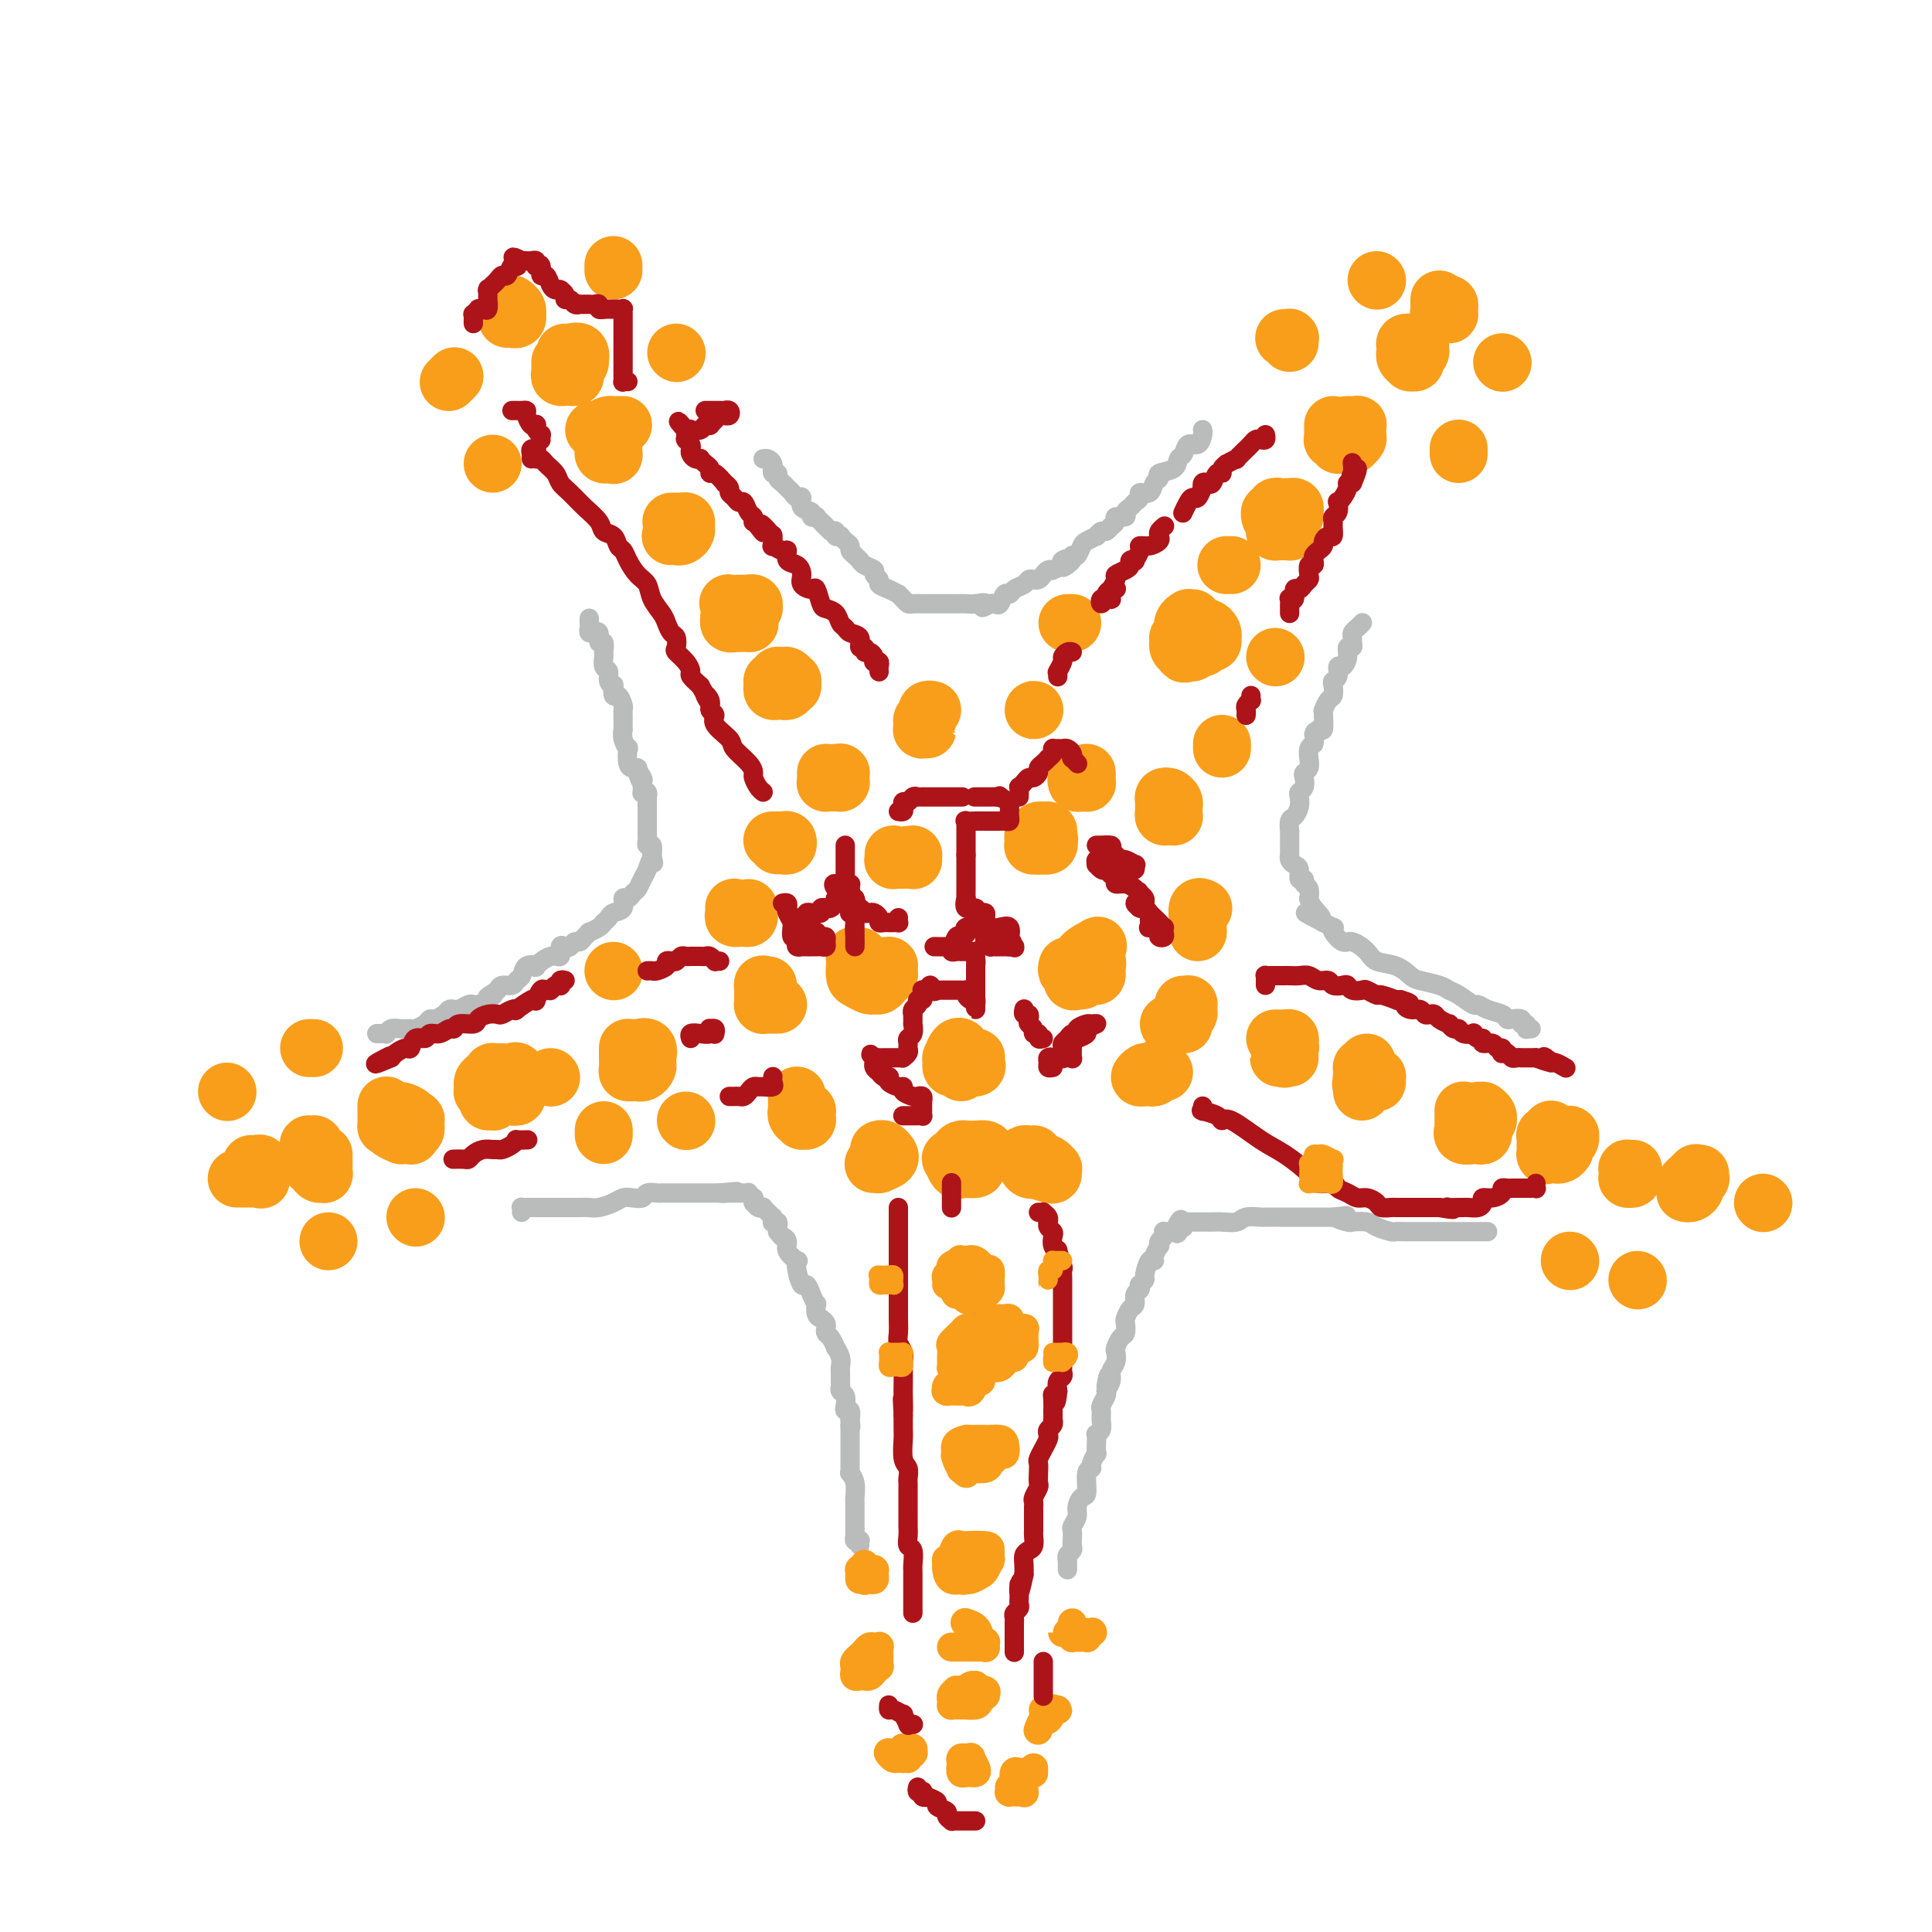 <svg viewBox='0 0 400 400' version='1.1' xmlns='http://www.w3.org/2000/svg' xmlns:xlink='http://www.w3.org/1999/xlink'><g fill='none' stroke='#BABBBB' stroke-width='4' stroke-linecap='round' stroke-linejoin='round'><path d='M221,325c-0.001,-0.311 -0.001,-0.622 0,-1c0.001,-0.378 0.004,-0.822 0,-1c-0.004,-0.178 -0.015,-0.089 0,0c0.015,0.089 0.057,0.180 0,0c-0.057,-0.180 -0.211,-0.630 0,-1c0.211,-0.370 0.788,-0.662 1,-1c0.212,-0.338 0.061,-0.724 0,-1c-0.061,-0.276 -0.031,-0.444 0,-1c0.031,-0.556 0.064,-1.502 0,-2c-0.064,-0.498 -0.223,-0.550 0,-1c0.223,-0.450 0.829,-1.298 1,-2c0.171,-0.702 -0.094,-1.260 0,-2c0.094,-0.740 0.546,-1.664 1,-2c0.454,-0.336 0.910,-0.084 1,-1c0.090,-0.916 -0.186,-3.000 0,-4c0.186,-1.000 0.834,-0.914 1,-1c0.166,-0.086 -0.152,-0.342 0,-1c0.152,-0.658 0.772,-1.717 1,-2c0.228,-0.283 0.065,0.209 0,0c-0.065,-0.209 -0.032,-1.119 0,-2c0.032,-0.881 0.061,-1.731 0,-2c-0.061,-0.269 -0.214,0.045 0,0c0.214,-0.045 0.793,-0.450 1,-1c0.207,-0.550 0.042,-1.247 0,-2c-0.042,-0.753 0.040,-1.563 0,-2c-0.040,-0.437 -0.203,-0.502 0,-1c0.203,-0.498 0.772,-1.428 1,-2c0.228,-0.572 0.114,-0.786 0,-1'/><path d='M229,288c1.173,-5.916 0.104,-2.205 0,-1c-0.104,1.205 0.756,-0.096 1,-1c0.244,-0.904 -0.128,-1.412 0,-2c0.128,-0.588 0.756,-1.256 1,-2c0.244,-0.744 0.104,-1.565 0,-2c-0.104,-0.435 -0.172,-0.482 0,-1c0.172,-0.518 0.585,-1.505 1,-2c0.415,-0.495 0.833,-0.499 1,-1c0.167,-0.501 0.082,-1.500 0,-2c-0.082,-0.500 -0.162,-0.501 0,-1c0.162,-0.499 0.565,-1.497 1,-2c0.435,-0.503 0.900,-0.512 1,-1c0.100,-0.488 -0.165,-1.455 0,-2c0.165,-0.545 0.762,-0.669 1,-1c0.238,-0.331 0.119,-0.871 0,-1c-0.119,-0.129 -0.238,0.152 0,0c0.238,-0.152 0.833,-0.736 1,-1c0.167,-0.264 -0.095,-0.208 0,-1c0.095,-0.792 0.548,-2.432 1,-3c0.452,-0.568 0.905,-0.064 1,0c0.095,0.064 -0.167,-0.311 0,-1c0.167,-0.689 0.763,-1.691 1,-2c0.237,-0.309 0.115,0.075 0,0c-0.115,-0.075 -0.224,-0.609 0,-1c0.224,-0.391 0.782,-0.641 1,-1c0.218,-0.359 0.097,-0.828 0,-1c-0.097,-0.172 -0.170,-0.046 0,0c0.170,0.046 0.584,0.012 1,0c0.416,-0.012 0.833,-0.004 1,0c0.167,0.004 0.083,0.002 0,0'/><path d='M243,255c2.409,-5.046 1.430,-1.160 1,0c-0.430,1.160 -0.312,-0.407 0,-1c0.312,-0.593 0.819,-0.211 1,0c0.181,0.211 0.037,0.253 0,0c-0.037,-0.253 0.032,-0.800 0,-1c-0.032,-0.200 -0.164,-0.054 0,0c0.164,0.054 0.625,0.014 1,0c0.375,-0.014 0.666,-0.004 1,0c0.334,0.004 0.713,0.002 1,0c0.287,-0.002 0.484,-0.004 1,0c0.516,0.004 1.351,0.015 2,0c0.649,-0.015 1.113,-0.057 2,0c0.887,0.057 2.195,0.211 3,0c0.805,-0.211 1.105,-0.789 2,-1c0.895,-0.211 2.386,-0.057 3,0c0.614,0.057 0.352,0.015 1,0c0.648,-0.015 2.205,-0.004 3,0c0.795,0.004 0.828,0.001 1,0c0.172,-0.001 0.485,-0.000 1,0c0.515,0.000 1.233,0.000 2,0c0.767,-0.000 1.584,-0.000 2,0c0.416,0.000 0.431,0.000 1,0c0.569,-0.000 1.692,-0.000 2,0c0.308,0.000 -0.198,0.000 0,0c0.198,-0.000 1.099,-0.000 2,0'/><path d='M276,252c5.215,-0.524 1.752,-0.334 1,0c-0.752,0.334 1.207,0.811 2,1c0.793,0.189 0.422,0.089 1,0c0.578,-0.089 2.107,-0.167 3,0c0.893,0.167 1.151,0.581 2,1c0.849,0.419 2.288,0.844 3,1c0.712,0.156 0.699,0.042 1,0c0.301,-0.042 0.918,-0.011 2,0c1.082,0.011 2.628,0.003 3,0c0.372,-0.003 -0.429,-0.001 0,0c0.429,0.001 2.090,0.000 3,0c0.910,-0.000 1.071,-0.000 1,0c-0.071,0.000 -0.373,0.000 0,0c0.373,-0.000 1.422,-0.000 2,0c0.578,0.000 0.683,0.000 1,0c0.317,-0.000 0.844,-0.000 1,0c0.156,0.000 -0.059,0.000 0,0c0.059,-0.000 0.393,-0.000 1,0c0.607,0.000 1.487,0.000 2,0c0.513,-0.000 0.660,-0.000 1,0c0.340,0.000 0.875,0.000 1,0c0.125,-0.000 -0.159,-0.000 0,0c0.159,0.000 0.760,0.000 1,0c0.240,-0.000 0.120,-0.000 0,0'/><path d='M317,213c-0.425,0.009 -0.850,0.017 -1,0c-0.150,-0.017 -0.024,-0.061 0,0c0.024,0.061 -0.053,0.226 0,0c0.053,-0.226 0.235,-0.844 0,-1c-0.235,-0.156 -0.887,0.151 -1,0c-0.113,-0.151 0.314,-0.761 0,-1c-0.314,-0.239 -1.370,-0.107 -2,0c-0.630,0.107 -0.836,0.188 -1,0c-0.164,-0.188 -0.288,-0.646 -1,-1c-0.712,-0.354 -2.011,-0.606 -3,-1c-0.989,-0.394 -1.666,-0.932 -2,-1c-0.334,-0.068 -0.324,0.332 -1,0c-0.676,-0.332 -2.039,-1.397 -3,-2c-0.961,-0.603 -1.519,-0.743 -2,-1c-0.481,-0.257 -0.885,-0.632 -2,-1c-1.115,-0.368 -2.941,-0.731 -4,-1c-1.059,-0.269 -1.351,-0.444 -2,-1c-0.649,-0.556 -1.654,-1.492 -3,-2c-1.346,-0.508 -3.034,-0.587 -4,-1c-0.966,-0.413 -1.212,-1.158 -2,-2c-0.788,-0.842 -2.118,-1.780 -3,-2c-0.882,-0.220 -1.316,0.277 -2,0c-0.684,-0.277 -1.619,-1.328 -2,-2c-0.381,-0.672 -0.207,-0.965 0,-1c0.207,-0.035 0.447,0.186 0,0c-0.447,-0.186 -1.582,-0.781 -2,-1c-0.418,-0.219 -0.119,-0.063 0,0c0.119,0.063 0.060,0.031 0,0'/><path d='M274,191c-6.834,-3.543 -2.418,-1.401 -1,-1c1.418,0.401 -0.160,-0.939 -1,-2c-0.840,-1.061 -0.942,-1.844 -1,-2c-0.058,-0.156 -0.072,0.314 0,0c0.072,-0.314 0.230,-1.411 0,-2c-0.230,-0.589 -0.849,-0.669 -1,-1c-0.151,-0.331 0.166,-0.915 0,-1c-0.166,-0.085 -0.815,0.327 -1,0c-0.185,-0.327 0.094,-1.393 0,-2c-0.094,-0.607 -0.561,-0.754 -1,-1c-0.439,-0.246 -0.850,-0.591 -1,-1c-0.150,-0.409 -0.040,-0.883 0,-1c0.040,-0.117 0.011,0.124 0,0c-0.011,-0.124 -0.003,-0.612 0,-1c0.003,-0.388 0.001,-0.677 0,-1c-0.001,-0.323 -0.001,-0.682 0,-1c0.001,-0.318 0.003,-0.595 0,-1c-0.003,-0.405 -0.011,-0.937 0,-1c0.011,-0.063 0.042,0.344 0,0c-0.042,-0.344 -0.156,-1.440 0,-2c0.156,-0.560 0.581,-0.583 1,-1c0.419,-0.417 0.830,-1.229 1,-2c0.170,-0.771 0.097,-1.502 0,-2c-0.097,-0.498 -0.218,-0.763 0,-1c0.218,-0.237 0.777,-0.448 1,-1c0.223,-0.552 0.112,-1.447 0,-2c-0.112,-0.553 -0.223,-0.764 0,-1c0.223,-0.236 0.781,-0.496 1,-1c0.219,-0.504 0.097,-1.251 0,-2c-0.097,-0.749 -0.171,-1.500 0,-2c0.171,-0.500 0.585,-0.750 1,-1'/><path d='M272,154c0.729,-3.784 0.052,-2.244 0,-2c-0.052,0.244 0.521,-0.808 1,-1c0.479,-0.192 0.863,0.478 1,0c0.137,-0.478 0.026,-2.102 0,-3c-0.026,-0.898 0.032,-1.070 0,-1c-0.032,0.070 -0.153,0.383 0,0c0.153,-0.383 0.581,-1.463 1,-2c0.419,-0.537 0.830,-0.530 1,-1c0.170,-0.470 0.101,-1.417 0,-2c-0.101,-0.583 -0.233,-0.803 0,-1c0.233,-0.197 0.832,-0.372 1,-1c0.168,-0.628 -0.095,-1.708 0,-2c0.095,-0.292 0.547,0.206 1,0c0.453,-0.206 0.906,-1.116 1,-2c0.094,-0.884 -0.172,-1.743 0,-2c0.172,-0.257 0.781,0.086 1,0c0.219,-0.086 0.048,-0.601 0,-1c-0.048,-0.399 0.026,-0.681 0,-1c-0.026,-0.319 -0.150,-0.674 0,-1c0.150,-0.326 0.576,-0.623 1,-1c0.424,-0.377 0.846,-0.833 1,-1c0.154,-0.167 0.042,-0.045 0,0c-0.042,0.045 -0.012,0.013 0,0c0.012,-0.013 0.006,-0.006 0,0'/><path d='M249,89c0.004,0.013 0.008,0.026 0,0c-0.008,-0.026 -0.029,-0.091 0,0c0.029,0.091 0.109,0.338 0,1c-0.109,0.662 -0.408,1.739 -1,2c-0.592,0.261 -1.477,-0.295 -2,0c-0.523,0.295 -0.686,1.441 -1,2c-0.314,0.559 -0.781,0.530 -1,1c-0.219,0.470 -0.190,1.440 -1,2c-0.810,0.560 -2.459,0.709 -3,1c-0.541,0.291 0.028,0.722 0,1c-0.028,0.278 -0.652,0.403 -1,1c-0.348,0.597 -0.422,1.666 -1,2c-0.578,0.334 -1.662,-0.065 -2,0c-0.338,0.065 0.069,0.596 0,1c-0.069,0.404 -0.615,0.682 -1,1c-0.385,0.318 -0.610,0.676 -1,1c-0.390,0.324 -0.946,0.613 -1,1c-0.054,0.387 0.393,0.873 0,1c-0.393,0.127 -1.625,-0.106 -2,0c-0.375,0.106 0.107,0.549 0,1c-0.107,0.451 -0.803,0.909 -1,1c-0.197,0.091 0.107,-0.187 0,0c-0.107,0.187 -0.624,0.838 -1,1c-0.376,0.162 -0.612,-0.165 -1,0c-0.388,0.165 -0.930,0.822 -1,1c-0.070,0.178 0.332,-0.124 0,0c-0.332,0.124 -1.398,0.672 -2,1c-0.602,0.328 -0.739,0.434 -1,1c-0.261,0.566 -0.646,1.590 -1,2c-0.354,0.410 -0.677,0.205 -1,0'/><path d='M222,115c-4.047,4.261 -0.663,1.912 0,1c0.663,-0.912 -1.395,-0.389 -2,0c-0.605,0.389 0.241,0.643 0,1c-0.241,0.357 -1.570,0.817 -2,1c-0.430,0.183 0.040,0.088 0,0c-0.040,-0.088 -0.588,-0.168 -1,0c-0.412,0.168 -0.687,0.584 -1,1c-0.313,0.416 -0.665,0.832 -1,1c-0.335,0.168 -0.653,0.088 -1,0c-0.347,-0.088 -0.723,-0.183 -1,0c-0.277,0.183 -0.456,0.645 -1,1c-0.544,0.355 -1.455,0.603 -2,1c-0.545,0.397 -0.724,0.944 -1,1c-0.276,0.056 -0.649,-0.377 -1,0c-0.351,0.377 -0.682,1.565 -1,2c-0.318,0.435 -0.624,0.117 -1,0c-0.376,-0.117 -0.822,-0.033 -1,0c-0.178,0.033 -0.089,0.017 0,0'/><path d='M205,125c-2.761,1.547 -1.165,0.415 -1,0c0.165,-0.415 -1.103,-0.111 -2,0c-0.897,0.111 -1.423,0.030 -2,0c-0.577,-0.030 -1.205,-0.008 -2,0c-0.795,0.008 -1.756,0.002 -2,0c-0.244,-0.002 0.229,-0.001 0,0c-0.229,0.001 -1.161,0.001 -2,0c-0.839,-0.001 -1.587,-0.003 -2,0c-0.413,0.003 -0.493,0.011 -1,0c-0.507,-0.011 -1.441,-0.041 -2,0c-0.559,0.041 -0.744,0.151 -1,0c-0.256,-0.151 -0.584,-0.565 -1,-1c-0.416,-0.435 -0.919,-0.890 -1,-1c-0.081,-0.110 0.261,0.125 0,0c-0.261,-0.125 -1.126,-0.611 -2,-1c-0.874,-0.389 -1.757,-0.681 -2,-1c-0.243,-0.319 0.155,-0.664 0,-1c-0.155,-0.336 -0.864,-0.664 -1,-1c-0.136,-0.336 0.301,-0.682 0,-1c-0.301,-0.318 -1.338,-0.610 -2,-1c-0.662,-0.390 -0.947,-0.878 -1,-1c-0.053,-0.122 0.127,0.122 0,0c-0.127,-0.122 -0.560,-0.611 -1,-1c-0.440,-0.389 -0.887,-0.679 -1,-1c-0.113,-0.321 0.109,-0.673 0,-1c-0.109,-0.327 -0.550,-0.627 -1,-1c-0.450,-0.373 -0.908,-0.818 -1,-1c-0.092,-0.182 0.181,-0.100 0,0c-0.181,0.100 -0.818,0.219 -1,0c-0.182,-0.219 0.091,-0.777 0,-1c-0.091,-0.223 -0.545,-0.112 -1,0'/><path d='M172,110c-2.659,-2.502 -1.305,-1.258 -1,-1c0.305,0.258 -0.438,-0.470 -1,-1c-0.562,-0.530 -0.943,-0.862 -1,-1c-0.057,-0.138 0.210,-0.083 0,0c-0.210,0.083 -0.896,0.195 -1,0c-0.104,-0.195 0.376,-0.696 0,-1c-0.376,-0.304 -1.606,-0.410 -2,-1c-0.394,-0.590 0.049,-1.664 0,-2c-0.049,-0.336 -0.592,0.065 -1,0c-0.408,-0.065 -0.683,-0.596 -1,-1c-0.317,-0.404 -0.677,-0.682 -1,-1c-0.323,-0.318 -0.608,-0.678 -1,-1c-0.392,-0.322 -0.890,-0.607 -1,-1c-0.110,-0.393 0.167,-0.893 0,-1c-0.167,-0.107 -0.780,0.178 -1,0c-0.220,-0.178 -0.049,-0.818 0,-1c0.049,-0.182 -0.026,0.095 0,0c0.026,-0.095 0.151,-0.562 0,-1c-0.151,-0.438 -0.579,-0.849 -1,-1c-0.421,-0.151 -0.835,-0.043 -1,0c-0.165,0.043 -0.083,0.022 0,0'/><path d='M122,128c-0.001,0.417 -0.001,0.833 0,1c0.001,0.167 0.004,0.083 0,0c-0.004,-0.083 -0.016,-0.165 0,0c0.016,0.165 0.061,0.578 0,1c-0.061,0.422 -0.228,0.853 0,1c0.228,0.147 0.849,0.009 1,0c0.151,-0.009 -0.170,0.110 0,0c0.170,-0.110 0.830,-0.448 1,0c0.170,0.448 -0.152,1.682 0,2c0.152,0.318 0.777,-0.281 1,0c0.223,0.281 0.045,1.441 0,2c-0.045,0.559 0.044,0.518 0,1c-0.044,0.482 -0.222,1.486 0,2c0.222,0.514 0.843,0.538 1,1c0.157,0.462 -0.151,1.362 0,2c0.151,0.638 0.762,1.015 1,1c0.238,-0.015 0.102,-0.422 0,0c-0.102,0.422 -0.171,1.674 0,2c0.171,0.326 0.582,-0.273 1,0c0.418,0.273 0.844,1.417 1,2c0.156,0.583 0.041,0.607 0,1c-0.041,0.393 -0.007,1.157 0,2c0.007,0.843 -0.012,1.764 0,2c0.012,0.236 0.055,-0.214 0,0c-0.055,0.214 -0.208,1.091 0,2c0.208,0.909 0.777,1.851 1,2c0.223,0.149 0.101,-0.496 0,0c-0.101,0.496 -0.181,2.134 0,3c0.181,0.866 0.623,0.962 1,1c0.377,0.038 0.688,0.019 1,0'/><path d='M132,159c1.486,4.969 0.201,1.892 0,1c-0.201,-0.892 0.682,0.401 1,1c0.318,0.599 0.071,0.504 0,1c-0.071,0.496 0.033,1.582 0,2c-0.033,0.418 -0.205,0.168 0,0c0.205,-0.168 0.787,-0.252 1,0c0.213,0.252 0.057,0.841 0,1c-0.057,0.159 -0.015,-0.111 0,0c0.015,0.111 0.004,0.604 0,1c-0.004,0.396 -0.001,0.694 0,1c0.001,0.306 0.000,0.621 0,1c-0.000,0.379 -0.000,0.822 0,1c0.000,0.178 0.000,0.090 0,0c-0.000,-0.090 -0.000,-0.183 0,0c0.000,0.183 -0.000,0.641 0,1c0.000,0.359 0.000,0.618 0,1c-0.000,0.382 -0.000,0.886 0,1c0.000,0.114 0.000,-0.163 0,0c-0.000,0.163 -0.001,0.766 0,1c0.001,0.234 0.004,0.099 0,0c-0.004,-0.099 -0.015,-0.163 0,0c0.015,0.163 0.057,0.552 0,1c-0.057,0.448 -0.211,0.955 0,1c0.211,0.045 0.788,-0.373 1,0c0.212,0.373 0.061,1.535 0,2c-0.061,0.465 -0.030,0.232 0,0'/><path d='M135,177c0.512,2.914 0.292,1.200 0,1c-0.292,-0.200 -0.655,1.113 -1,2c-0.345,0.887 -0.671,1.346 -1,2c-0.329,0.654 -0.661,1.502 -1,2c-0.339,0.498 -0.686,0.644 -1,1c-0.314,0.356 -0.595,0.921 -1,1c-0.405,0.079 -0.936,-0.329 -1,0c-0.064,0.329 0.337,1.394 0,2c-0.337,0.606 -1.413,0.754 -2,1c-0.587,0.246 -0.687,0.592 -1,1c-0.313,0.408 -0.840,0.879 -1,1c-0.160,0.121 0.045,-0.109 0,0c-0.045,0.109 -0.341,0.555 -1,1c-0.659,0.445 -1.682,0.889 -2,1c-0.318,0.111 0.069,-0.110 0,0c-0.069,0.110 -0.596,0.552 -1,1c-0.404,0.448 -0.687,0.903 -1,1c-0.313,0.097 -0.657,-0.162 -1,0c-0.343,0.162 -0.685,0.745 -1,1c-0.315,0.255 -0.604,0.181 -1,0c-0.396,-0.181 -0.899,-0.468 -1,0c-0.101,0.468 0.201,1.693 0,2c-0.201,0.307 -0.904,-0.303 -2,0c-1.096,0.303 -2.584,1.520 -3,2c-0.416,0.480 0.240,0.224 0,0c-0.240,-0.224 -1.378,-0.414 -2,0c-0.622,0.414 -0.730,1.434 -1,2c-0.270,0.566 -0.701,0.677 -1,1c-0.299,0.323 -0.465,0.856 -1,1c-0.535,0.144 -1.439,-0.102 -2,0c-0.561,0.102 -0.781,0.551 -1,1'/><path d='M103,205c-3.598,2.348 -1.593,1.216 -1,1c0.593,-0.216 -0.226,0.482 -1,1c-0.774,0.518 -1.503,0.857 -2,1c-0.497,0.143 -0.763,0.090 -1,0c-0.237,-0.090 -0.444,-0.218 -1,0c-0.556,0.218 -1.462,0.780 -2,1c-0.538,0.220 -0.708,0.097 -1,0c-0.292,-0.097 -0.707,-0.167 -1,0c-0.293,0.167 -0.464,0.570 -1,1c-0.536,0.430 -1.438,0.886 -2,1c-0.562,0.114 -0.783,-0.113 -1,0c-0.217,0.113 -0.429,0.565 -1,1c-0.571,0.435 -1.502,0.852 -2,1c-0.498,0.148 -0.563,0.025 -1,0c-0.437,-0.025 -1.244,0.046 -2,0c-0.756,-0.046 -1.460,-0.208 -2,0c-0.540,0.208 -0.915,0.788 -1,1c-0.085,0.212 0.121,0.057 0,0c-0.121,-0.057 -0.568,-0.015 -1,0c-0.432,0.015 -0.847,0.004 -1,0c-0.153,-0.004 -0.044,-0.001 0,0c0.044,0.001 0.022,0.001 0,0'/><path d='M108,251c0.024,-0.423 0.048,-0.845 0,-1c-0.048,-0.155 -0.168,-0.041 0,0c0.168,0.041 0.625,0.011 1,0c0.375,-0.011 0.668,-0.003 1,0c0.332,0.003 0.703,0.001 1,0c0.297,-0.001 0.520,-0.000 1,0c0.480,0.000 1.217,-0.000 2,0c0.783,0.000 1.612,0.001 2,0c0.388,-0.001 0.334,-0.003 1,0c0.666,0.003 2.051,0.011 3,0c0.949,-0.011 1.461,-0.042 2,0c0.539,0.042 1.104,0.156 2,0c0.896,-0.156 2.123,-0.581 3,-1c0.877,-0.419 1.405,-0.830 2,-1c0.595,-0.170 1.258,-0.098 2,0c0.742,0.098 1.565,0.222 2,0c0.435,-0.222 0.483,-0.792 1,-1c0.517,-0.208 1.504,-0.056 2,0c0.496,0.056 0.500,0.015 1,0c0.500,-0.015 1.496,-0.004 2,0c0.504,0.004 0.515,0.001 1,0c0.485,-0.001 1.444,-0.000 2,0c0.556,0.000 0.708,0.000 1,0c0.292,-0.000 0.722,-0.000 1,0c0.278,0.000 0.403,0.000 1,0c0.597,-0.000 1.665,-0.000 2,0c0.335,0.000 -0.064,0.000 0,0c0.064,-0.000 0.590,-0.000 1,0c0.410,0.000 0.705,0.000 1,0'/><path d='M149,247c6.505,-0.619 2.269,-0.166 1,0c-1.269,0.166 0.431,0.044 1,0c0.569,-0.044 0.008,-0.012 0,0c-0.008,0.012 0.536,0.003 1,0c0.464,-0.003 0.846,-0.001 1,0c0.154,0.001 0.079,-0.001 0,0c-0.079,0.001 -0.161,0.004 0,0c0.161,-0.004 0.565,-0.016 1,0c0.435,0.016 0.901,0.061 1,0c0.099,-0.061 -0.170,-0.228 0,0c0.170,0.228 0.780,0.849 1,1c0.220,0.151 0.049,-0.170 0,0c-0.049,0.170 0.025,0.829 0,1c-0.025,0.171 -0.147,-0.148 0,0c0.147,0.148 0.565,0.762 1,1c0.435,0.238 0.887,0.101 1,0c0.113,-0.101 -0.113,-0.167 0,0c0.113,0.167 0.565,0.567 1,1c0.435,0.433 0.852,0.900 1,1c0.148,0.100 0.026,-0.166 0,0c-0.026,0.166 0.046,0.766 0,1c-0.046,0.234 -0.208,0.104 0,0c0.208,-0.104 0.787,-0.182 1,0c0.213,0.182 0.061,0.623 0,1c-0.061,0.377 -0.030,0.688 0,1'/><path d='M161,255c1.085,1.427 0.799,0.994 1,1c0.201,0.006 0.890,0.451 1,1c0.110,0.549 -0.360,1.202 0,2c0.360,0.798 1.549,1.739 2,2c0.451,0.261 0.162,-0.159 0,0c-0.162,0.159 -0.197,0.898 0,2c0.197,1.102 0.627,2.567 1,3c0.373,0.433 0.688,-0.164 1,0c0.312,0.164 0.622,1.091 1,2c0.378,0.909 0.823,1.802 1,2c0.177,0.198 0.086,-0.298 0,0c-0.086,0.298 -0.167,1.390 0,2c0.167,0.610 0.583,0.740 1,1c0.417,0.260 0.834,0.652 1,1c0.166,0.348 0.082,0.652 0,1c-0.082,0.348 -0.162,0.740 0,1c0.162,0.260 0.565,0.388 1,1c0.435,0.612 0.901,1.707 1,2c0.099,0.293 -0.170,-0.216 0,0c0.170,0.216 0.778,1.157 1,2c0.222,0.843 0.059,1.588 0,2c-0.059,0.412 -0.012,0.491 0,1c0.012,0.509 -0.011,1.449 0,2c0.011,0.551 0.054,0.712 0,1c-0.054,0.288 -0.207,0.703 0,1c0.207,0.297 0.774,0.477 1,1c0.226,0.523 0.112,1.387 0,2c-0.112,0.613 -0.223,0.973 0,1c0.223,0.027 0.778,-0.278 1,0c0.222,0.278 0.111,1.139 0,2'/><path d='M176,294c0.309,2.196 0.083,1.185 0,1c-0.083,-0.185 -0.022,0.456 0,1c0.022,0.544 0.006,0.991 0,1c-0.006,0.009 -0.002,-0.419 0,0c0.002,0.419 0.000,1.684 0,2c-0.000,0.316 -0.000,-0.319 0,0c0.000,0.319 -0.000,1.591 0,2c0.000,0.409 0.000,-0.044 0,0c-0.000,0.044 -0.001,0.585 0,1c0.001,0.415 0.004,0.704 0,1c-0.004,0.296 -0.015,0.598 0,1c0.015,0.402 0.057,0.905 0,1c-0.057,0.095 -0.211,-0.217 0,0c0.211,0.217 0.789,0.962 1,2c0.211,1.038 0.057,2.369 0,3c-0.057,0.631 -0.015,0.561 0,1c0.015,0.439 0.004,1.387 0,2c-0.004,0.613 -0.001,0.890 0,1c0.001,0.110 0.000,0.053 0,0c-0.000,-0.053 0.000,-0.102 0,0c-0.000,0.102 -0.001,0.357 0,1c0.001,0.643 0.004,1.675 0,2c-0.004,0.325 -0.015,-0.058 0,0c0.015,0.058 0.057,0.555 0,1c-0.057,0.445 -0.211,0.837 0,1c0.211,0.163 0.789,0.095 1,0c0.211,-0.095 0.057,-0.218 0,0c-0.057,0.218 -0.016,0.777 0,1c0.016,0.223 0.008,0.112 0,0'/></g>
<g fill='none' stroke='#F99E1B' stroke-width='6' stroke-linecap='round' stroke-linejoin='round'><path d='M200,352c-0.002,-0.453 -0.004,-0.906 0,-1c0.004,-0.094 0.012,0.170 0,0c-0.012,-0.170 -0.046,-0.775 0,-1c0.046,-0.225 0.170,-0.072 0,0c-0.170,0.072 -0.634,0.061 -1,0c-0.366,-0.061 -0.634,-0.174 -1,0c-0.366,0.174 -0.828,0.635 -1,1c-0.172,0.365 -0.052,0.634 0,1c0.052,0.366 0.037,0.830 0,1c-0.037,0.170 -0.094,0.046 0,0c0.094,-0.046 0.339,-0.015 1,0c0.661,0.015 1.736,0.014 2,0c0.264,-0.014 -0.284,-0.041 0,0c0.284,0.041 1.398,0.151 2,0c0.602,-0.151 0.690,-0.562 1,-1c0.310,-0.438 0.840,-0.902 1,-1c0.160,-0.098 -0.051,0.170 0,0c0.051,-0.170 0.363,-0.778 0,-1c-0.363,-0.222 -1.403,-0.060 -2,0c-0.597,0.060 -0.752,0.016 -1,0c-0.248,-0.016 -0.588,-0.005 -1,0c-0.412,0.005 -0.896,0.004 -1,0c-0.104,-0.004 0.171,-0.011 0,0c-0.171,0.011 -0.788,0.042 -1,0c-0.212,-0.042 -0.020,-0.155 0,0c0.020,0.155 -0.133,0.577 0,1c0.133,0.423 0.551,0.845 1,1c0.449,0.155 0.929,0.042 1,0c0.071,-0.042 -0.265,-0.012 0,0c0.265,0.012 1.133,0.006 2,0'/><path d='M202,352c0.563,0.148 -0.031,-0.482 0,-1c0.031,-0.518 0.685,-0.924 1,-1c0.315,-0.076 0.291,0.180 0,0c-0.291,-0.180 -0.848,-0.794 -1,-1c-0.152,-0.206 0.103,-0.003 0,0c-0.103,0.003 -0.564,-0.195 -1,0c-0.436,0.195 -0.848,0.783 -1,1c-0.152,0.217 -0.043,0.062 0,0c0.043,-0.062 0.022,-0.031 0,0'/><path d='M201,366c-0.414,-0.001 -0.829,-0.001 -1,0c-0.171,0.001 -0.099,0.004 0,0c0.099,-0.004 0.227,-0.015 0,0c-0.227,0.015 -0.807,0.057 -1,0c-0.193,-0.057 -0.000,-0.211 0,0c0.000,0.211 -0.193,0.789 0,1c0.193,0.211 0.773,0.057 1,0c0.227,-0.057 0.100,-0.017 0,0c-0.100,0.017 -0.175,0.011 0,0c0.175,-0.011 0.598,-0.027 1,0c0.402,0.027 0.784,0.098 1,0c0.216,-0.098 0.268,-0.366 0,-1c-0.268,-0.634 -0.855,-1.634 -1,-2c-0.145,-0.366 0.154,-0.099 0,0c-0.154,0.099 -0.759,0.029 -1,0c-0.241,-0.029 -0.117,-0.018 0,0c0.117,0.018 0.226,0.043 0,0c-0.226,-0.043 -0.789,-0.155 -1,0c-0.211,0.155 -0.070,0.578 0,1c0.070,0.422 0.070,0.845 0,1c-0.070,0.155 -0.211,0.042 0,0c0.211,-0.042 0.775,-0.012 1,0c0.225,0.012 0.113,0.006 0,0'/><path d='M209,370c0.024,0.422 0.049,0.845 0,1c-0.049,0.155 -0.171,0.043 0,0c0.171,-0.043 0.634,-0.018 1,0c0.366,0.018 0.634,0.030 1,0c0.366,-0.030 0.830,-0.103 1,0c0.170,0.103 0.045,0.381 0,0c-0.045,-0.381 -0.011,-1.423 0,-2c0.011,-0.577 0.000,-0.690 0,-1c-0.000,-0.310 0.010,-0.817 0,-1c-0.010,-0.183 -0.041,-0.042 0,0c0.041,0.042 0.155,-0.016 0,0c-0.155,0.016 -0.578,0.108 -1,0c-0.422,-0.108 -0.845,-0.414 -1,0c-0.155,0.414 -0.044,1.547 0,2c0.044,0.453 0.022,0.227 0,0'/><path d='M214,367c0.000,0.111 0.000,0.222 0,0c0.000,-0.222 0.000,-0.778 0,-1c0.000,-0.222 0.000,-0.111 0,0'/><path d='M216,354c0.456,-0.000 0.912,-0.000 1,0c0.088,0.000 -0.191,0.001 0,0c0.191,-0.001 0.851,-0.002 1,0c0.149,0.002 -0.212,0.009 0,0c0.212,-0.009 0.996,-0.033 1,0c0.004,0.033 -0.773,0.121 -1,0c-0.227,-0.121 0.097,-0.453 0,0c-0.097,0.453 -0.614,1.691 -1,2c-0.386,0.309 -0.639,-0.309 -1,0c-0.361,0.309 -0.829,1.547 -1,2c-0.171,0.453 -0.046,0.121 0,0c0.046,-0.121 0.012,-0.033 0,0c-0.012,0.033 -0.004,0.009 0,0c0.004,-0.009 0.002,-0.005 0,0'/><path d='M222,336c-0.000,0.301 -0.001,0.603 0,1c0.001,0.397 0.002,0.891 0,1c-0.002,0.109 -0.007,-0.167 0,0c0.007,0.167 0.025,0.778 0,1c-0.025,0.222 -0.094,0.056 0,0c0.094,-0.056 0.352,-0.001 1,0c0.648,0.001 1.686,-0.052 2,0c0.314,0.052 -0.096,0.210 0,0c0.096,-0.210 0.699,-0.788 1,-1c0.301,-0.212 0.301,-0.057 0,0c-0.301,0.057 -0.904,0.015 -1,0c-0.096,-0.015 0.315,-0.004 0,0c-0.315,0.004 -1.355,0.001 -2,0c-0.645,-0.001 -0.895,-0.000 -1,0c-0.105,0.000 -0.064,0.000 0,0c0.064,-0.000 0.150,-0.000 0,0c-0.150,0.000 -0.538,0.001 -1,0c-0.462,-0.001 -1.000,-0.004 -1,0c-0.000,0.004 0.536,0.015 1,0c0.464,-0.015 0.856,-0.056 1,0c0.144,0.056 0.039,0.207 0,0c-0.039,-0.207 -0.011,-0.774 0,-1c0.011,-0.226 0.006,-0.113 0,0'/><path d='M197,341c0.302,-0.000 0.605,-0.000 1,0c0.395,0.000 0.883,0.000 1,0c0.117,-0.000 -0.137,-0.000 0,0c0.137,0.000 0.664,0.001 1,0c0.336,-0.001 0.482,-0.005 1,0c0.518,0.005 1.407,0.020 2,0c0.593,-0.020 0.891,-0.076 1,0c0.109,0.076 0.030,0.284 0,0c-0.030,-0.284 -0.011,-1.059 0,-1c0.011,0.059 0.015,0.951 0,1c-0.015,0.049 -0.050,-0.747 0,-1c0.050,-0.253 0.185,0.037 0,0c-0.185,-0.037 -0.689,-0.402 -1,-1c-0.311,-0.598 -0.430,-1.430 -1,-2c-0.570,-0.570 -1.591,-0.877 -2,-1c-0.409,-0.123 -0.204,-0.061 0,0'/><path d='M179,343c-0.425,0.002 -0.850,0.003 -1,0c-0.150,-0.003 -0.026,-0.012 0,0c0.026,0.012 -0.045,0.044 0,0c0.045,-0.044 0.207,-0.166 0,0c-0.207,0.166 -0.785,0.619 -1,1c-0.215,0.381 -0.069,0.690 0,1c0.069,0.310 0.060,0.620 0,1c-0.060,0.380 -0.171,0.831 0,1c0.171,0.169 0.624,0.055 1,0c0.376,-0.055 0.675,-0.052 1,0c0.325,0.052 0.676,0.152 1,0c0.324,-0.152 0.623,-0.556 1,-1c0.377,-0.444 0.834,-0.928 1,-1c0.166,-0.072 0.042,0.268 0,0c-0.042,-0.268 -0.000,-1.144 0,-2c0.000,-0.856 -0.041,-1.691 0,-2c0.041,-0.309 0.165,-0.093 0,0c-0.165,0.093 -0.619,0.063 -1,0c-0.381,-0.063 -0.691,-0.161 -1,0c-0.309,0.161 -0.619,0.579 -1,1c-0.381,0.421 -0.833,0.844 -1,1c-0.167,0.156 -0.048,0.045 0,0c0.048,-0.045 0.024,-0.022 0,0'/><path d='M179,324c0.000,-0.130 0.000,-0.259 0,0c-0.000,0.259 -0.001,0.907 0,1c0.001,0.093 0.003,-0.367 0,0c-0.003,0.367 -0.011,1.563 0,2c0.011,0.437 0.041,0.114 0,0c-0.041,-0.114 -0.155,-0.020 0,0c0.155,0.020 0.577,-0.033 1,0c0.423,0.033 0.846,0.152 1,0c0.154,-0.152 0.038,-0.577 0,-1c-0.038,-0.423 0.001,-0.846 0,-1c-0.001,-0.154 -0.043,-0.041 0,0c0.043,0.041 0.169,0.010 0,0c-0.169,-0.010 -0.634,0.000 -1,0c-0.366,-0.000 -0.634,-0.010 -1,0c-0.366,0.010 -0.830,0.041 -1,0c-0.170,-0.041 -0.046,-0.155 0,0c0.046,0.155 0.012,0.580 0,1c-0.012,0.420 -0.004,0.834 0,1c0.004,0.166 0.002,0.083 0,0'/><path d='M184,363c-0.081,-0.113 -0.161,-0.227 0,0c0.161,0.227 0.564,0.793 1,1c0.436,0.207 0.906,0.055 1,0c0.094,-0.055 -0.186,-0.014 0,0c0.186,0.014 0.838,-0.000 1,0c0.162,0.000 -0.167,0.014 0,0c0.167,-0.014 0.829,-0.055 1,0c0.171,0.055 -0.150,0.207 0,0c0.150,-0.207 0.769,-0.774 1,-1c0.231,-0.226 0.072,-0.113 0,0c-0.072,0.113 -0.058,0.225 0,0c0.058,-0.225 0.159,-0.789 0,-1c-0.159,-0.211 -0.579,-0.070 -1,0c-0.421,0.070 -0.845,0.070 -1,0c-0.155,-0.070 -0.041,-0.211 0,0c0.041,0.211 0.010,0.775 0,1c-0.010,0.225 0.001,0.113 0,0c-0.001,-0.113 -0.014,-0.226 0,0c0.014,0.226 0.055,0.793 0,1c-0.055,0.207 -0.207,0.056 0,0c0.207,-0.056 0.773,-0.016 1,0c0.227,0.016 0.113,0.008 0,0'/><path d='M199,322c-0.308,-0.131 -0.615,-0.261 -1,0c-0.385,0.261 -0.846,0.915 -1,1c-0.154,0.085 0.001,-0.398 0,0c-0.001,0.398 -0.156,1.677 0,2c0.156,0.323 0.623,-0.309 1,0c0.377,0.309 0.664,1.559 1,2c0.336,0.441 0.721,0.072 1,0c0.279,-0.072 0.453,0.152 1,0c0.547,-0.152 1.467,-0.680 2,-1c0.533,-0.320 0.679,-0.432 1,-1c0.321,-0.568 0.818,-1.592 1,-2c0.182,-0.408 0.048,-0.201 0,0c-0.048,0.201 -0.012,0.394 0,0c0.012,-0.394 0.000,-1.375 0,-2c-0.000,-0.625 0.011,-0.893 -1,-1c-1.011,-0.107 -3.045,-0.053 -4,0c-0.955,0.053 -0.830,0.104 -1,0c-0.170,-0.104 -0.635,-0.362 -1,0c-0.365,0.362 -0.632,1.344 -1,2c-0.368,0.656 -0.838,0.985 -1,1c-0.162,0.015 -0.015,-0.284 0,0c0.015,0.284 -0.103,1.149 0,2c0.103,0.851 0.426,1.687 1,2c0.574,0.313 1.397,0.105 2,0c0.603,-0.105 0.985,-0.105 1,0c0.015,0.105 -0.336,0.317 0,0c0.336,-0.317 1.360,-1.162 2,-2c0.640,-0.838 0.897,-1.668 1,-2c0.103,-0.332 0.051,-0.166 0,0'/><path d='M203,323c0.400,-1.067 -0.600,-1.733 -1,-2c-0.400,-0.267 -0.200,-0.133 0,0'/><path d='M202,301c0.081,-0.423 0.161,-0.847 0,-1c-0.161,-0.153 -0.564,-0.037 -1,0c-0.436,0.037 -0.905,-0.005 -1,0c-0.095,0.005 0.184,0.056 0,0c-0.184,-0.056 -0.830,-0.218 -1,0c-0.170,0.218 0.135,0.815 0,1c-0.135,0.185 -0.711,-0.042 -1,0c-0.289,0.042 -0.291,0.352 0,1c0.291,0.648 0.876,1.635 1,2c0.124,0.365 -0.212,0.109 0,0c0.212,-0.109 0.974,-0.072 2,0c1.026,0.072 2.317,0.179 3,0c0.683,-0.179 0.758,-0.643 1,-1c0.242,-0.357 0.652,-0.607 1,-1c0.348,-0.393 0.636,-0.928 1,-1c0.364,-0.072 0.804,0.321 1,0c0.196,-0.321 0.147,-1.354 0,-2c-0.147,-0.646 -0.394,-0.905 -1,-1c-0.606,-0.095 -1.572,-0.026 -2,0c-0.428,0.026 -0.318,0.009 -1,0c-0.682,-0.009 -2.154,-0.009 -3,0c-0.846,0.009 -1.065,0.029 -1,0c0.065,-0.029 0.412,-0.106 0,0c-0.412,0.106 -1.585,0.396 -2,1c-0.415,0.604 -0.073,1.521 0,2c0.073,0.479 -0.124,0.521 0,1c0.124,0.479 0.569,1.397 1,2c0.431,0.603 0.847,0.893 1,1c0.153,0.107 0.044,0.031 0,0c-0.044,-0.031 -0.022,-0.015 0,0'/><path d='M200,282c-0.451,0.033 -0.903,0.065 -1,0c-0.097,-0.065 0.159,-0.229 0,0c-0.159,0.229 -0.734,0.850 -1,1c-0.266,0.150 -0.222,-0.171 0,0c0.222,0.171 0.621,0.833 1,1c0.379,0.167 0.739,-0.163 1,0c0.261,0.163 0.424,0.818 0,1c-0.424,0.182 -1.434,-0.109 -2,0c-0.566,0.109 -0.689,0.618 -1,1c-0.311,0.382 -0.810,0.638 -1,1c-0.190,0.362 -0.071,0.829 0,1c0.071,0.171 0.095,0.045 0,0c-0.095,-0.045 -0.310,-0.010 0,0c0.310,0.010 1.143,-0.005 2,0c0.857,0.005 1.736,0.030 2,0c0.264,-0.030 -0.087,-0.116 0,0c0.087,0.116 0.611,0.433 1,0c0.389,-0.433 0.643,-1.617 1,-2c0.357,-0.383 0.816,0.033 1,0c0.184,-0.033 0.092,-0.517 0,-1'/><path d='M203,285c0.942,-0.376 0.297,-0.817 0,-1c-0.297,-0.183 -0.245,-0.110 0,0c0.245,0.110 0.681,0.256 1,0c0.319,-0.256 0.519,-0.914 1,-1c0.481,-0.086 1.243,0.400 2,0c0.757,-0.400 1.509,-1.687 2,-2c0.491,-0.313 0.722,0.347 1,0c0.278,-0.347 0.604,-1.700 1,-2c0.396,-0.300 0.862,0.453 1,0c0.138,-0.453 -0.053,-2.111 0,-3c0.053,-0.889 0.351,-1.009 0,-1c-0.351,0.009 -1.350,0.146 -2,0c-0.650,-0.146 -0.950,-0.575 -1,-1c-0.050,-0.425 0.152,-0.846 0,-1c-0.152,-0.154 -0.656,-0.041 -1,0c-0.344,0.041 -0.527,0.012 -1,0c-0.473,-0.012 -1.237,-0.006 -2,0'/><path d='M205,273c-1.023,-0.290 -0.079,0.485 0,1c0.079,0.515 -0.707,0.772 -1,1c-0.293,0.228 -0.092,0.428 0,1c0.092,0.572 0.075,1.516 0,2c-0.075,0.484 -0.208,0.509 0,1c0.208,0.491 0.758,1.450 1,2c0.242,0.550 0.178,0.693 0,1c-0.178,0.307 -0.468,0.778 0,1c0.468,0.222 1.694,0.196 2,0c0.306,-0.196 -0.310,-0.560 0,-1c0.310,-0.440 1.545,-0.954 2,-1c0.455,-0.046 0.129,0.376 0,0c-0.129,-0.376 -0.062,-1.551 0,-2c0.062,-0.449 0.119,-0.173 0,0c-0.119,0.173 -0.413,0.243 -1,0c-0.587,-0.243 -1.466,-0.798 -2,-1c-0.534,-0.202 -0.721,-0.051 -1,0c-0.279,0.051 -0.649,0.002 -1,0c-0.351,-0.002 -0.683,0.042 -1,0c-0.317,-0.042 -0.619,-0.169 -1,0c-0.381,0.169 -0.840,0.633 -1,1c-0.160,0.367 -0.019,0.635 0,1c0.019,0.365 -0.082,0.827 0,1c0.082,0.173 0.347,0.057 1,0c0.653,-0.057 1.692,-0.057 2,0c0.308,0.057 -0.116,0.170 0,0c0.116,-0.170 0.771,-0.623 1,-1c0.229,-0.377 0.030,-0.678 0,-1c-0.030,-0.322 0.107,-0.664 0,-1c-0.107,-0.336 -0.459,-0.668 -1,-1c-0.541,-0.332 -1.270,-0.666 -2,-1'/><path d='M202,276c-0.637,-0.528 -0.731,-0.847 -1,-1c-0.269,-0.153 -0.713,-0.141 -1,0c-0.287,0.141 -0.416,0.409 -1,1c-0.584,0.591 -1.621,1.503 -2,2c-0.379,0.497 -0.099,0.578 0,1c0.099,0.422 0.016,1.185 0,2c-0.016,0.815 0.034,1.683 0,2c-0.034,0.317 -0.154,0.085 0,0c0.154,-0.085 0.580,-0.023 1,0c0.420,0.023 0.834,0.007 1,0c0.166,-0.007 0.083,-0.003 0,0'/><path d='M198,265c0.005,-0.092 0.009,-0.183 0,0c-0.009,0.183 -0.032,0.641 0,1c0.032,0.359 0.120,0.619 0,1c-0.120,0.381 -0.446,0.884 0,1c0.446,0.116 1.664,-0.154 2,0c0.336,0.154 -0.211,0.732 0,1c0.211,0.268 1.181,0.225 2,0c0.819,-0.225 1.487,-0.633 2,-1c0.513,-0.367 0.870,-0.694 1,-1c0.130,-0.306 0.033,-0.590 0,-1c-0.033,-0.410 -0.000,-0.947 0,-1c0.000,-0.053 -0.031,0.379 0,0c0.031,-0.379 0.123,-1.567 0,-2c-0.123,-0.433 -0.463,-0.109 -1,0c-0.537,0.109 -1.272,0.005 -2,0c-0.728,-0.005 -1.448,0.089 -2,0c-0.552,-0.089 -0.934,-0.361 -1,0c-0.066,0.361 0.184,1.354 0,2c-0.184,0.646 -0.803,0.944 -1,1c-0.197,0.056 0.027,-0.132 0,0c-0.027,0.132 -0.305,0.582 0,1c0.305,0.418 1.192,0.804 2,1c0.808,0.196 1.537,0.202 2,0c0.463,-0.202 0.662,-0.612 1,-1c0.338,-0.388 0.817,-0.752 1,-1c0.183,-0.248 0.071,-0.378 0,-1c-0.071,-0.622 -0.099,-1.736 0,-2c0.099,-0.264 0.326,0.321 0,0c-0.326,-0.321 -1.203,-1.548 -2,-2c-0.797,-0.452 -1.513,-0.129 -2,0c-0.487,0.129 -0.743,0.065 -1,0'/><path d='M199,261c-0.648,-0.357 0.233,-0.251 0,0c-0.233,0.251 -1.579,0.645 -2,1c-0.421,0.355 0.083,0.670 0,1c-0.083,0.330 -0.754,0.676 -1,1c-0.246,0.324 -0.066,0.626 0,1c0.066,0.374 0.019,0.821 0,1c-0.019,0.179 -0.009,0.089 0,0'/></g>
<g fill='none' stroke='#F99E1B' stroke-width='12' stroke-linecap='round' stroke-linejoin='round'><path d='M204,239c0.205,-0.423 0.410,-0.845 0,-1c-0.410,-0.155 -1.433,-0.042 -2,0c-0.567,0.042 -0.676,0.014 -1,0c-0.324,-0.014 -0.861,-0.013 -1,0c-0.139,0.013 0.120,0.040 0,0c-0.120,-0.040 -0.617,-0.147 -1,0c-0.383,0.147 -0.650,0.547 -1,1c-0.350,0.453 -0.783,0.959 -1,1c-0.217,0.041 -0.218,-0.381 0,0c0.218,0.381 0.654,1.567 1,2c0.346,0.433 0.600,0.113 1,0c0.400,-0.113 0.944,-0.020 1,0c0.056,0.020 -0.377,-0.032 0,0c0.377,0.032 1.562,0.148 2,0c0.438,-0.148 0.128,-0.562 0,-1c-0.128,-0.438 -0.073,-0.902 0,-1c0.073,-0.098 0.164,0.170 0,0c-0.164,-0.170 -0.583,-0.776 -1,-1c-0.417,-0.224 -0.834,-0.064 -1,0c-0.166,0.064 -0.083,0.032 0,0'/><path d='M214,239c0.084,-0.004 0.169,-0.008 0,0c-0.169,0.008 -0.591,0.027 -1,0c-0.409,-0.027 -0.806,-0.099 -1,0c-0.194,0.099 -0.185,0.370 0,1c0.185,0.630 0.547,1.620 1,2c0.453,0.380 0.997,0.150 1,0c0.003,-0.150 -0.534,-0.221 0,0c0.534,0.221 2.140,0.735 3,1c0.860,0.265 0.973,0.281 1,0c0.027,-0.281 -0.034,-0.860 0,-1c0.034,-0.140 0.163,0.159 0,0c-0.163,-0.159 -0.618,-0.775 -1,-1c-0.382,-0.225 -0.690,-0.060 -1,0c-0.310,0.060 -0.622,0.016 -1,0c-0.378,-0.016 -0.822,-0.005 -1,0c-0.178,0.005 -0.089,0.002 0,0'/><path d='M240,221c0.002,0.423 0.004,0.845 0,1c-0.004,0.155 -0.015,0.041 0,0c0.015,-0.041 0.055,-0.011 0,0c-0.055,0.011 -0.204,0.003 0,0c0.204,-0.003 0.760,-0.002 1,0c0.240,0.002 0.165,0.004 0,0c-0.165,-0.004 -0.419,-0.015 -1,0c-0.581,0.015 -1.487,0.056 -2,0c-0.513,-0.056 -0.632,-0.210 -1,0c-0.368,0.210 -0.985,0.785 -1,1c-0.015,0.215 0.570,0.072 1,0c0.430,-0.072 0.703,-0.071 1,0c0.297,0.071 0.618,0.211 1,0c0.382,-0.211 0.823,-0.775 1,-1c0.177,-0.225 0.088,-0.113 0,0'/><path d='M242,212c0.339,-0.002 0.678,-0.003 1,0c0.322,0.003 0.626,0.012 1,0c0.374,-0.012 0.818,-0.044 1,0c0.182,0.044 0.101,0.166 0,0c-0.101,-0.166 -0.222,-0.619 0,-1c0.222,-0.381 0.788,-0.691 1,-1c0.212,-0.309 0.071,-0.619 0,-1c-0.071,-0.381 -0.070,-0.834 0,-1c0.070,-0.166 0.211,-0.045 0,0c-0.211,0.045 -0.775,0.013 -1,0c-0.225,-0.013 -0.113,-0.006 0,0'/><path d='M221,200c-0.119,0.484 -0.239,0.967 0,1c0.239,0.033 0.836,-0.386 1,0c0.164,0.386 -0.106,1.575 0,2c0.106,0.425 0.589,0.087 1,0c0.411,-0.087 0.751,0.079 1,0c0.249,-0.079 0.407,-0.402 1,-1c0.593,-0.598 1.622,-1.470 2,-2c0.378,-0.530 0.104,-0.718 0,-1c-0.104,-0.282 -0.039,-0.659 0,-1c0.039,-0.341 0.053,-0.648 0,-1c-0.053,-0.352 -0.172,-0.750 0,-1c0.172,-0.250 0.634,-0.351 0,0c-0.634,0.351 -2.363,1.156 -3,2c-0.637,0.844 -0.182,1.729 0,2c0.182,0.271 0.091,-0.070 0,0c-0.091,0.070 -0.182,0.551 0,1c0.182,0.449 0.637,0.866 1,1c0.363,0.134 0.633,-0.016 1,0c0.367,0.016 0.829,0.197 1,0c0.171,-0.197 0.049,-0.770 0,-1c-0.049,-0.230 -0.024,-0.115 0,0'/><path d='M199,222c-0.000,-0.447 -0.000,-0.893 0,-1c0.000,-0.107 0.001,0.126 0,0c-0.001,-0.126 -0.003,-0.610 0,-1c0.003,-0.390 0.011,-0.685 0,-1c-0.011,-0.315 -0.041,-0.649 0,-1c0.041,-0.351 0.155,-0.718 0,-1c-0.155,-0.282 -0.578,-0.478 -1,0c-0.422,0.478 -0.844,1.631 -1,2c-0.156,0.369 -0.048,-0.045 0,0c0.048,0.045 0.035,0.548 0,1c-0.035,0.452 -0.093,0.854 0,1c0.093,0.146 0.337,0.036 1,0c0.663,-0.036 1.747,0.001 2,0c0.253,-0.001 -0.324,-0.039 0,0c0.324,0.039 1.548,0.154 2,0c0.452,-0.154 0.131,-0.577 0,-1c-0.131,-0.423 -0.074,-0.845 0,-1c0.074,-0.155 0.164,-0.041 0,0c-0.164,0.041 -0.583,0.011 -1,0c-0.417,-0.011 -0.834,-0.003 -1,0c-0.166,0.003 -0.083,0.002 0,0'/><path d='M178,198c-0.423,0.060 -0.845,0.119 -1,0c-0.155,-0.119 -0.042,-0.417 0,0c0.042,0.417 0.013,1.551 0,2c-0.013,0.449 -0.011,0.215 0,0c0.011,-0.215 0.030,-0.412 0,0c-0.030,0.412 -0.110,1.432 0,2c0.110,0.568 0.411,0.685 1,1c0.589,0.315 1.468,0.827 2,1c0.532,0.173 0.717,0.005 1,0c0.283,-0.005 0.664,0.153 1,0c0.336,-0.153 0.627,-0.615 1,-1c0.373,-0.385 0.829,-0.692 1,-1c0.171,-0.308 0.056,-0.619 0,-1c-0.056,-0.381 -0.053,-0.834 0,-1c0.053,-0.166 0.156,-0.044 0,0c-0.156,0.044 -0.570,0.011 -1,0c-0.430,-0.011 -0.875,-0.000 -1,0c-0.125,0.000 0.072,-0.010 0,0c-0.072,0.010 -0.411,0.041 -1,0c-0.589,-0.041 -1.426,-0.155 -2,0c-0.574,0.155 -0.885,0.580 -1,1c-0.115,0.420 -0.033,0.834 0,1c0.033,0.166 0.016,0.083 0,0'/><path d='M165,227c0.000,0.052 0.000,0.104 0,0c-0.000,-0.104 -0.001,-0.365 0,0c0.001,0.365 0.004,1.355 0,2c-0.004,0.645 -0.016,0.943 0,1c0.016,0.057 0.061,-0.128 0,0c-0.061,0.128 -0.226,0.567 0,1c0.226,0.433 0.845,0.858 1,1c0.155,0.142 -0.154,0.001 0,0c0.154,-0.001 0.770,0.140 1,0c0.230,-0.140 0.076,-0.560 0,-1c-0.076,-0.440 -0.072,-0.902 0,-1c0.072,-0.098 0.212,0.166 0,0c-0.212,-0.166 -0.775,-0.762 -1,-1c-0.225,-0.238 -0.113,-0.119 0,0'/><path d='M181,241c-0.129,0.006 -0.259,0.012 0,0c0.259,-0.012 0.906,-0.042 1,0c0.094,0.042 -0.366,0.156 0,0c0.366,-0.156 1.560,-0.581 2,-1c0.440,-0.419 0.128,-0.830 0,-1c-0.128,-0.170 -0.073,-0.098 0,0c0.073,0.098 0.164,0.222 0,0c-0.164,-0.222 -0.583,-0.791 -1,-1c-0.417,-0.209 -0.834,-0.060 -1,0c-0.166,0.060 -0.083,0.030 0,0'/><path d='M159,204c-0.423,0.055 -0.845,0.109 -1,0c-0.155,-0.109 -0.041,-0.383 0,0c0.041,0.383 0.010,1.423 0,2c-0.010,0.577 -0.000,0.690 0,1c0.000,0.310 -0.010,0.815 0,1c0.010,0.185 0.040,0.050 0,0c-0.040,-0.050 -0.151,-0.013 0,0c0.151,0.013 0.562,0.004 1,0c0.438,-0.004 0.903,-0.001 1,0c0.097,0.001 -0.174,0.000 0,0c0.174,-0.000 0.792,-0.000 1,0c0.208,0.000 0.004,0.000 0,0c-0.004,-0.000 0.191,-0.000 0,0c-0.191,0.000 -0.770,0.000 -1,0c-0.230,-0.000 -0.113,-0.000 0,0c0.113,0.000 0.223,0.000 0,0c-0.223,-0.000 -0.778,-0.000 -1,0c-0.222,0.000 -0.111,0.000 0,0'/><path d='M152,188c-0.009,-0.083 -0.017,-0.166 0,0c0.017,0.166 0.060,0.580 0,1c-0.060,0.420 -0.223,0.845 0,1c0.223,0.155 0.830,0.039 1,0c0.170,-0.039 -0.098,-0.000 0,0c0.098,0.000 0.562,-0.038 1,0c0.438,0.038 0.849,0.154 1,0c0.151,-0.154 0.040,-0.577 0,-1c-0.040,-0.423 -0.011,-0.845 0,-1c0.011,-0.155 0.003,-0.042 0,0c-0.003,0.042 -0.001,0.012 0,0c0.001,-0.012 0.000,-0.006 0,0'/><path d='M161,175c-0.084,0.008 -0.169,0.016 0,0c0.169,-0.016 0.591,-0.057 1,0c0.409,0.057 0.804,0.211 1,0c0.196,-0.211 0.192,-0.789 0,-1c-0.192,-0.211 -0.573,-0.057 -1,0c-0.427,0.057 -0.899,0.015 -1,0c-0.101,-0.015 0.169,-0.004 0,0c-0.169,0.004 -0.776,0.001 -1,0c-0.224,-0.001 -0.064,-0.000 0,0c0.064,0.000 0.032,0.000 0,0'/><path d='M171,160c-0.006,0.309 -0.012,0.619 0,1c0.012,0.381 0.041,0.834 0,1c-0.041,0.166 -0.151,0.044 0,0c0.151,-0.044 0.562,-0.012 1,0c0.438,0.012 0.902,0.004 1,0c0.098,-0.004 -0.170,-0.004 0,0c0.170,0.004 0.778,0.011 1,0c0.222,-0.011 0.059,-0.042 0,0c-0.059,0.042 -0.015,0.155 0,0c0.015,-0.155 0.000,-0.577 0,-1c-0.000,-0.423 0.014,-0.845 0,-1c-0.014,-0.155 -0.055,-0.041 0,0c0.055,0.041 0.207,0.011 0,0c-0.207,-0.011 -0.773,-0.003 -1,0c-0.227,0.003 -0.113,0.002 0,0'/><path d='M185,177c-0.000,-0.008 -0.001,-0.016 0,0c0.001,0.016 0.003,0.057 0,0c-0.003,-0.057 -0.012,-0.211 0,0c0.012,0.211 0.044,0.789 0,1c-0.044,0.211 -0.166,0.056 0,0c0.166,-0.056 0.619,-0.014 1,0c0.381,0.014 0.691,-0.000 1,0c0.309,0.000 0.619,0.014 1,0c0.381,-0.014 0.835,-0.056 1,0c0.165,0.056 0.040,0.211 0,0c-0.040,-0.211 0.003,-0.789 0,-1c-0.003,-0.211 -0.052,-0.057 0,0c0.052,0.057 0.206,0.015 0,0c-0.206,-0.015 -0.773,-0.004 -1,0c-0.227,0.004 -0.113,0.002 0,0'/><path d='M193,147c-0.415,-0.081 -0.829,-0.163 -1,0c-0.171,0.163 -0.098,0.569 0,1c0.098,0.431 0.221,0.886 0,1c-0.221,0.114 -0.787,-0.113 -1,0c-0.213,0.113 -0.075,0.566 0,1c0.075,0.434 0.087,0.848 0,1c-0.087,0.152 -0.272,0.041 0,0c0.272,-0.041 1.001,-0.011 1,0c-0.001,0.011 -0.731,0.003 -1,0c-0.269,-0.003 -0.077,-0.001 0,0c0.077,0.001 0.038,0.000 0,0'/><path d='M217,173c-0.024,0.115 -0.049,0.231 0,0c0.049,-0.231 0.171,-0.808 0,-1c-0.171,-0.192 -0.634,0.001 -1,0c-0.366,-0.001 -0.634,-0.197 -1,0c-0.366,0.197 -0.830,0.788 -1,1c-0.170,0.212 -0.046,0.047 0,0c0.046,-0.047 0.014,0.026 0,0c-0.014,-0.026 -0.010,-0.149 0,0c0.010,0.149 0.027,0.572 0,1c-0.027,0.428 -0.098,0.862 0,1c0.098,0.138 0.366,-0.019 1,0c0.634,0.019 1.634,0.215 2,0c0.366,-0.215 0.099,-0.842 0,-1c-0.099,-0.158 -0.030,0.154 0,0c0.030,-0.154 0.019,-0.773 0,-1c-0.019,-0.227 -0.047,-0.062 0,0c0.047,0.062 0.170,0.019 0,0c-0.170,-0.019 -0.634,-0.015 -1,0c-0.366,0.015 -0.635,0.043 -1,0c-0.365,-0.043 -0.825,-0.155 -1,0c-0.175,0.155 -0.063,0.579 0,1c0.063,0.421 0.077,0.841 0,1c-0.077,0.159 -0.244,0.056 0,0c0.244,-0.056 0.901,-0.067 1,0c0.099,0.067 -0.358,0.210 0,0c0.358,-0.210 1.531,-0.774 2,-1c0.469,-0.226 0.235,-0.113 0,0'/><path d='M214,147c0.144,0.000 0.287,0.000 0,0c-0.287,0.000 -1.005,0.000 -1,0c0.005,0.000 0.733,0.000 1,0c0.267,0.000 0.071,0.000 0,0c-0.071,0.000 -0.019,0.000 0,0c0.019,0.000 0.005,-0.000 0,0c-0.005,0.000 -0.001,0.000 0,0c0.001,0.000 0.001,0.000 0,0'/><path d='M224,161c-0.400,-0.113 -0.801,-0.226 -1,0c-0.199,0.226 -0.197,0.790 0,1c0.197,0.210 0.589,0.067 1,0c0.411,-0.067 0.842,-0.056 1,0c0.158,0.056 0.042,0.159 0,0c-0.042,-0.159 -0.011,-0.578 0,-1c0.011,-0.422 0.003,-0.845 0,-1c-0.003,-0.155 -0.001,-0.042 0,0c0.001,0.042 0.000,0.012 0,0c-0.000,-0.012 -0.000,-0.006 0,0'/><path d='M242,165c-0.423,-0.089 -0.846,-0.178 -1,0c-0.154,0.178 -0.038,0.622 0,1c0.038,0.378 -0.000,0.690 0,1c0.000,0.310 0.038,0.619 0,1c-0.038,0.381 -0.154,0.835 0,1c0.154,0.165 0.577,0.041 1,0c0.423,-0.041 0.845,-0.000 1,0c0.155,0.000 0.042,-0.041 0,0c-0.042,0.041 -0.014,0.165 0,0c0.014,-0.165 0.014,-0.619 0,-1c-0.014,-0.381 -0.042,-0.691 0,-1c0.042,-0.309 0.156,-0.619 0,-1c-0.156,-0.381 -0.580,-0.833 -1,-1c-0.420,-0.167 -0.834,-0.048 -1,0c-0.166,0.048 -0.083,0.024 0,0'/><path d='M249,188c0.113,0.062 0.226,0.125 0,0c-0.226,-0.125 -0.793,-0.437 -1,0c-0.207,0.437 -0.056,1.623 0,2c0.056,0.377 0.015,-0.057 0,0c-0.015,0.057 -0.004,0.604 0,1c0.004,0.396 0.001,0.642 0,1c-0.001,0.358 -0.000,0.828 0,1c0.000,0.172 0.000,0.046 0,0c-0.000,-0.046 -0.000,-0.012 0,0c0.000,0.012 0.000,0.004 0,0c-0.000,-0.004 -0.000,-0.002 0,0'/><path d='M267,219c-0.451,-0.000 -0.901,-0.001 -1,0c-0.099,0.001 0.155,0.002 0,0c-0.155,-0.002 -0.717,-0.008 -1,0c-0.283,0.008 -0.286,0.031 0,0c0.286,-0.031 0.861,-0.116 1,0c0.139,0.116 -0.158,0.434 0,0c0.158,-0.434 0.771,-1.619 1,-2c0.229,-0.381 0.073,0.041 0,0c-0.073,-0.041 -0.062,-0.547 0,-1c0.062,-0.453 0.174,-0.853 0,-1c-0.174,-0.147 -0.634,-0.039 -1,0c-0.366,0.039 -0.637,0.011 -1,0c-0.363,-0.011 -0.818,-0.003 -1,0c-0.182,0.003 -0.091,0.002 0,0'/><path d='M283,220c-0.423,0.452 -0.845,0.905 -1,1c-0.155,0.095 -0.041,-0.167 0,0c0.041,0.167 0.010,0.763 0,1c-0.010,0.237 0.000,0.115 0,0c-0.000,-0.115 -0.011,-0.223 0,0c0.011,0.223 0.045,0.777 0,1c-0.045,0.223 -0.170,0.113 0,0c0.170,-0.113 0.634,-0.230 1,0c0.366,0.230 0.635,0.808 1,1c0.365,0.192 0.825,-0.001 1,0c0.175,0.001 0.063,0.196 0,0c-0.063,-0.196 -0.077,-0.781 0,-1c0.077,-0.219 0.245,-0.070 0,0c-0.245,0.070 -0.903,0.061 -1,0c-0.097,-0.061 0.366,-0.174 0,0c-0.366,0.174 -1.562,0.635 -2,1c-0.438,0.365 -0.117,0.634 0,1c0.117,0.366 0.032,0.829 0,1c-0.032,0.171 -0.009,0.049 0,0c0.009,-0.049 0.005,-0.024 0,0'/><path d='M303,230c-0.000,-0.078 -0.000,-0.157 0,0c0.000,0.157 0.001,0.549 0,1c-0.001,0.451 -0.002,0.962 0,1c0.002,0.038 0.007,-0.396 0,0c-0.007,0.396 -0.027,1.622 0,2c0.027,0.378 0.102,-0.094 0,0c-0.102,0.094 -0.381,0.753 0,1c0.381,0.247 1.422,0.082 2,0c0.578,-0.082 0.695,-0.082 1,0c0.305,0.082 0.799,0.247 1,0c0.201,-0.247 0.107,-0.906 0,-1c-0.107,-0.094 -0.229,0.377 0,0c0.229,-0.377 0.808,-1.604 1,-2c0.192,-0.396 -0.004,0.037 0,0c0.004,-0.037 0.209,-0.543 0,-1c-0.209,-0.457 -0.830,-0.865 -1,-1c-0.170,-0.135 0.112,0.002 0,0c-0.112,-0.002 -0.618,-0.145 -1,0c-0.382,0.145 -0.641,0.577 -1,1c-0.359,0.423 -0.817,0.835 -1,1c-0.183,0.165 -0.092,0.082 0,0'/><path d='M321,234c0.113,-0.120 0.227,-0.241 0,0c-0.227,0.241 -0.793,0.843 -1,1c-0.207,0.157 -0.055,-0.130 0,0c0.055,0.130 0.014,0.676 0,1c-0.014,0.324 -0.001,0.427 0,1c0.001,0.573 -0.011,1.618 0,2c0.011,0.382 0.044,0.103 0,0c-0.044,-0.103 -0.165,-0.031 0,0c0.165,0.031 0.618,0.019 1,0c0.382,-0.019 0.695,-0.046 1,0c0.305,0.046 0.604,0.166 1,0c0.396,-0.166 0.891,-0.619 1,-1c0.109,-0.381 -0.166,-0.691 0,-1c0.166,-0.309 0.772,-0.619 1,-1c0.228,-0.381 0.076,-0.834 0,-1c-0.076,-0.166 -0.077,-0.044 0,0c0.077,0.044 0.231,0.012 0,0c-0.231,-0.012 -0.846,-0.003 -1,0c-0.154,0.003 0.155,0.001 0,0c-0.155,-0.001 -0.772,-0.000 -1,0c-0.228,0.000 -0.065,0.000 0,0c0.065,-0.000 0.033,-0.000 0,0'/><path d='M338,242c0.113,-0.006 0.226,-0.012 0,0c-0.226,0.012 -0.792,0.042 -1,0c-0.208,-0.042 -0.057,-0.155 0,0c0.057,0.155 0.019,0.578 0,1c-0.019,0.422 -0.019,0.842 0,1c0.019,0.158 0.058,0.053 0,0c-0.058,-0.053 -0.212,-0.053 0,0c0.212,0.053 0.789,0.158 1,0c0.211,-0.158 0.057,-0.581 0,-1c-0.057,-0.419 -0.016,-0.834 0,-1c0.016,-0.166 0.008,-0.083 0,0'/><path d='M351,243c0.121,-0.120 0.243,-0.240 0,0c-0.243,0.240 -0.850,0.838 -1,1c-0.150,0.162 0.156,-0.114 0,0c-0.156,0.114 -0.775,0.619 -1,1c-0.225,0.381 -0.058,0.639 0,1c0.058,0.361 0.005,0.826 0,1c-0.005,0.174 0.037,0.057 0,0c-0.037,-0.057 -0.155,-0.053 0,0c0.155,0.053 0.581,0.154 1,0c0.419,-0.154 0.830,-0.562 1,-1c0.170,-0.438 0.098,-0.906 0,-1c-0.098,-0.094 -0.222,0.185 0,0c0.222,-0.185 0.792,-0.833 1,-1c0.208,-0.167 0.056,0.147 0,0c-0.056,-0.147 -0.016,-0.756 0,-1c0.016,-0.244 0.008,-0.122 0,0'/><path d='M365,249c0.000,0.000 0.100,0.100 0.1,0.1'/><path d='M339,265c0.000,0.000 0.100,0.100 0.1,0.1'/><path d='M325,261c0.000,0.000 0.100,0.100 0.1,0.1'/><path d='M130,217c-0.000,0.021 -0.000,0.042 0,0c0.000,-0.042 0.000,-0.148 0,0c-0.000,0.148 -0.001,0.551 0,1c0.001,0.449 0.003,0.943 0,1c-0.003,0.057 -0.011,-0.324 0,0c0.011,0.324 0.041,1.355 0,2c-0.041,0.645 -0.152,0.906 0,1c0.152,0.094 0.566,0.022 1,0c0.434,-0.022 0.887,0.006 1,0c0.113,-0.006 -0.113,-0.044 0,0c0.113,0.044 0.566,0.172 1,0c0.434,-0.172 0.850,-0.642 1,-1c0.150,-0.358 0.034,-0.604 0,-1c-0.034,-0.396 0.015,-0.943 0,-1c-0.015,-0.057 -0.095,0.377 0,0c0.095,-0.377 0.366,-1.565 0,-2c-0.366,-0.435 -1.368,-0.117 -2,0c-0.632,0.117 -0.895,0.033 -1,0c-0.105,-0.033 -0.053,-0.017 0,0'/><path d='M142,232c0.000,0.000 0.100,0.100 0.1,0.1'/><path d='M125,234c0.000,0.417 0.000,0.833 0,1c0.000,0.167 0.000,0.083 0,0'/><path d='M127,201c0.000,0.000 0.100,0.100 0.1,0.1'/><path d='M114,223c0.000,0.000 0.100,0.100 0.1,0.1'/><path d='M102,225c0.002,0.425 0.003,0.850 0,1c-0.003,0.150 -0.012,0.026 0,0c0.012,-0.026 0.045,0.046 0,0c-0.045,-0.046 -0.167,-0.209 0,0c0.167,0.209 0.623,0.789 1,1c0.377,0.211 0.675,0.053 1,0c0.325,-0.053 0.675,-0.001 1,0c0.325,0.001 0.623,-0.050 1,0c0.377,0.050 0.833,0.202 1,0c0.167,-0.202 0.045,-0.756 0,-1c-0.045,-0.244 -0.011,-0.178 0,0c0.011,0.178 0.001,0.468 0,0c-0.001,-0.468 0.008,-1.695 0,-2c-0.008,-0.305 -0.034,0.311 0,0c0.034,-0.311 0.129,-1.548 0,-2c-0.129,-0.452 -0.482,-0.118 -1,0c-0.518,0.118 -1.200,0.021 -2,0c-0.800,-0.021 -1.717,0.036 -2,0c-0.283,-0.036 0.068,-0.163 0,0c-0.068,0.163 -0.555,0.617 -1,1c-0.445,0.383 -0.847,0.694 -1,1c-0.153,0.306 -0.056,0.608 0,1c0.056,0.392 0.071,0.875 0,1c-0.071,0.125 -0.229,-0.109 0,0c0.229,0.109 0.844,0.561 1,1c0.156,0.439 -0.149,0.863 0,1c0.149,0.137 0.751,-0.015 1,0c0.249,0.015 0.144,0.196 0,0c-0.144,-0.196 -0.327,-0.770 0,-1c0.327,-0.230 1.163,-0.115 2,0'/><path d='M104,227c0.667,0.167 0.333,0.083 0,0'/><path d='M80,229c0.000,0.037 0.000,0.074 0,0c-0.000,-0.074 -0.000,-0.259 0,0c0.000,0.259 0.002,0.962 0,1c-0.002,0.038 -0.007,-0.589 0,0c0.007,0.589 0.025,2.392 0,3c-0.025,0.608 -0.095,0.019 0,0c0.095,-0.019 0.355,0.530 1,1c0.645,0.470 1.676,0.859 2,1c0.324,0.141 -0.058,0.033 0,0c0.058,-0.033 0.555,0.007 1,0c0.445,-0.007 0.837,-0.062 1,0c0.163,0.062 0.097,0.241 0,0c-0.097,-0.241 -0.226,-0.901 0,-1c0.226,-0.099 0.809,0.363 1,0c0.191,-0.363 -0.008,-1.551 0,-2c0.008,-0.449 0.223,-0.159 0,0c-0.223,0.159 -0.883,0.186 -1,0c-0.117,-0.186 0.309,-0.586 0,-1c-0.309,-0.414 -1.352,-0.842 -2,-1c-0.648,-0.158 -0.899,-0.045 -1,0c-0.101,0.045 -0.050,0.023 0,0'/><path d='M65,238c0.008,0.113 0.016,0.226 0,0c-0.016,-0.226 -0.057,-0.790 0,-1c0.057,-0.210 0.211,-0.068 0,0c-0.211,0.068 -0.788,0.060 -1,0c-0.212,-0.060 -0.057,-0.171 0,0c0.057,0.171 0.018,0.623 0,1c-0.018,0.377 -0.016,0.679 0,1c0.016,0.321 0.047,0.660 0,1c-0.047,0.340 -0.170,0.681 0,1c0.170,0.319 0.634,0.617 1,1c0.366,0.383 0.634,0.850 1,1c0.366,0.150 0.830,-0.019 1,0c0.170,0.019 0.046,0.226 0,0c-0.046,-0.226 -0.012,-0.884 0,-1c0.012,-0.116 0.003,0.309 0,0c-0.003,-0.309 -0.001,-1.351 0,-2c0.001,-0.649 0.000,-0.906 0,-1c-0.000,-0.094 -0.000,-0.025 0,0c0.000,0.025 0.000,0.007 0,0c-0.000,-0.007 -0.000,-0.002 0,0c0.000,0.002 0.000,0.001 0,0'/><path d='M49,244c0.334,-0.000 0.668,-0.001 1,0c0.332,0.001 0.663,0.002 1,0c0.337,-0.002 0.679,-0.008 1,0c0.321,0.008 0.622,0.031 1,0c0.378,-0.031 0.834,-0.117 1,0c0.166,0.117 0.042,0.438 0,0c-0.042,-0.438 -0.001,-1.634 0,-2c0.001,-0.366 -0.038,0.098 0,0c0.038,-0.098 0.154,-0.758 0,-1c-0.154,-0.242 -0.577,-0.065 -1,0c-0.423,0.065 -0.845,0.017 -1,0c-0.155,-0.017 -0.044,-0.005 0,0c0.044,0.005 0.022,0.002 0,0'/><path d='M68,257c0.000,0.000 0.000,0.000 0,0c0.000,0.000 0.000,0.000 0,0'/><path d='M86,252c0.000,0.000 0.100,0.100 0.1,0.1'/><path d='M65,217c-0.417,0.000 -0.833,0.000 -1,0c-0.167,0.000 -0.083,0.000 0,0'/><path d='M47,226c0.000,0.000 0.100,0.100 0.1,0.1'/><path d='M160,141c-0.001,-0.111 -0.001,-0.222 0,0c0.001,0.222 0.004,0.777 0,1c-0.004,0.223 -0.016,0.112 0,0c0.016,-0.112 0.060,-0.227 0,0c-0.060,0.227 -0.224,0.794 0,1c0.224,0.206 0.834,0.051 1,0c0.166,-0.051 -0.113,0.001 0,0c0.113,-0.001 0.619,-0.057 1,0c0.381,0.057 0.639,0.227 1,0c0.361,-0.227 0.826,-0.849 1,-1c0.174,-0.151 0.058,0.170 0,0c-0.058,-0.170 -0.058,-0.830 0,-1c0.058,-0.170 0.174,0.149 0,0c-0.174,-0.149 -0.639,-0.768 -1,-1c-0.361,-0.232 -0.619,-0.077 -1,0c-0.381,0.077 -0.887,0.077 -1,0c-0.113,-0.077 0.166,-0.231 0,0c-0.166,0.231 -0.776,0.845 -1,1c-0.224,0.155 -0.060,-0.151 0,0c0.060,0.151 0.017,0.757 0,1c-0.017,0.243 -0.009,0.121 0,0'/><path d='M152,128c-0.431,0.030 -0.862,0.061 -1,0c-0.138,-0.061 0.017,-0.212 0,0c-0.017,0.212 -0.207,0.789 0,1c0.207,0.211 0.812,0.057 1,0c0.188,-0.057 -0.042,-0.017 0,0c0.042,0.017 0.355,0.011 1,0c0.645,-0.011 1.623,-0.026 2,0c0.377,0.026 0.155,0.094 0,0c-0.155,-0.094 -0.242,-0.351 0,-1c0.242,-0.649 0.813,-1.691 1,-2c0.187,-0.309 -0.011,0.113 0,0c0.011,-0.113 0.229,-0.762 0,-1c-0.229,-0.238 -0.906,-0.063 -1,0c-0.094,0.063 0.395,0.016 0,0c-0.395,-0.016 -1.675,-0.001 -2,0c-0.325,0.001 0.305,-0.014 0,0c-0.305,0.014 -1.546,0.055 -2,0c-0.454,-0.055 -0.122,-0.207 0,0c0.122,0.207 0.035,0.773 0,1c-0.035,0.227 -0.017,0.113 0,0'/><path d='M139,111c-0.119,-0.002 -0.238,-0.004 0,0c0.238,0.004 0.834,0.012 1,0c0.166,-0.012 -0.098,-0.046 0,0c0.098,0.046 0.560,0.170 1,0c0.440,-0.170 0.860,-0.634 1,-1c0.140,-0.366 0.000,-0.634 0,-1c0.000,-0.366 0.140,-0.830 0,-1c-0.140,-0.170 -0.560,-0.046 -1,0c-0.440,0.046 -0.902,0.012 -1,0c-0.098,-0.012 0.166,-0.003 0,0c-0.166,0.003 -0.762,0.001 -1,0c-0.238,-0.001 -0.119,-0.000 0,0'/><path d='M129,88c-0.303,0.001 -0.607,0.002 -1,0c-0.393,-0.002 -0.876,-0.007 -1,0c-0.124,0.007 0.110,0.025 0,0c-0.110,-0.025 -0.565,-0.095 -1,0c-0.435,0.095 -0.848,0.355 -1,1c-0.152,0.645 -0.041,1.676 0,2c0.041,0.324 0.011,-0.058 0,0c-0.011,0.058 -0.004,0.555 0,1c0.004,0.445 0.004,0.837 0,1c-0.004,0.163 -0.011,0.096 0,0c0.011,-0.096 0.041,-0.220 0,0c-0.041,0.220 -0.155,0.783 0,1c0.155,0.217 0.577,0.087 1,0c0.423,-0.087 0.846,-0.131 1,0c0.154,0.131 0.039,0.439 0,0c-0.039,-0.439 -0.000,-1.624 0,-2c0.000,-0.376 -0.038,0.057 0,0c0.038,-0.057 0.151,-0.604 0,-1c-0.151,-0.396 -0.566,-0.642 -1,-1c-0.434,-0.358 -0.887,-0.828 -1,-1c-0.113,-0.172 0.114,-0.046 0,0c-0.114,0.046 -0.569,0.012 -1,0c-0.431,-0.012 -0.837,-0.004 -1,0c-0.163,0.004 -0.081,0.002 0,0'/><path d='M116,75c0.002,-0.091 0.005,-0.182 0,0c-0.005,0.182 -0.016,0.637 0,1c0.016,0.363 0.060,0.633 0,1c-0.060,0.367 -0.223,0.831 0,1c0.223,0.169 0.830,0.042 1,0c0.170,-0.042 -0.099,0.000 0,0c0.099,-0.000 0.566,-0.043 1,0c0.434,0.043 0.834,0.171 1,0c0.166,-0.171 0.099,-0.642 0,-1c-0.099,-0.358 -0.229,-0.604 0,-1c0.229,-0.396 0.818,-0.943 1,-1c0.182,-0.057 -0.042,0.377 0,0c0.042,-0.377 0.351,-1.565 0,-2c-0.351,-0.435 -1.362,-0.117 -2,0c-0.638,0.117 -0.902,0.031 -1,0c-0.098,-0.031 -0.028,-0.009 0,0c0.028,0.009 0.014,0.004 0,0'/><path d='M105,66c0.453,0.009 0.906,0.017 1,0c0.094,-0.017 -0.170,-0.060 0,0c0.170,0.060 0.774,0.223 1,0c0.226,-0.223 0.075,-0.830 0,-1c-0.075,-0.170 -0.072,0.098 0,0c0.072,-0.098 0.215,-0.562 0,-1c-0.215,-0.438 -0.789,-0.849 -1,-1c-0.211,-0.151 -0.060,-0.043 0,0c0.060,0.043 0.030,0.022 0,0'/><path d='M93,79c0.030,-0.030 0.061,-0.061 0,0c-0.061,0.061 -0.212,0.212 0,0c0.212,-0.212 0.788,-0.788 1,-1c0.212,-0.212 0.061,-0.061 0,0c-0.061,0.061 -0.030,0.030 0,0'/><path d='M127,55c0.000,-0.111 0.000,-0.222 0,0c0.000,0.222 0.000,0.778 0,1c0.000,0.222 0.000,0.111 0,0'/><path d='M140,73c0.000,0.000 0.100,0.100 0.1,0.1'/><path d='M102,96c0.000,0.000 0.000,0.000 0,0c0.000,0.000 0.000,0.000 0,0'/><path d='M247,128c-0.415,-0.006 -0.829,-0.011 -1,0c-0.171,0.011 -0.098,0.039 0,0c0.098,-0.039 0.221,-0.147 0,0c-0.221,0.147 -0.788,0.547 -1,1c-0.212,0.453 -0.070,0.957 0,1c0.070,0.043 0.070,-0.377 0,0c-0.070,0.377 -0.208,1.550 0,2c0.208,0.450 0.763,0.177 1,0c0.237,-0.177 0.155,-0.258 0,0c-0.155,0.258 -0.382,0.855 0,1c0.382,0.145 1.373,-0.161 2,0c0.627,0.161 0.890,0.790 1,1c0.110,0.210 0.068,-0.000 0,0c-0.068,0.000 -0.162,0.211 0,0c0.162,-0.211 0.580,-0.844 1,-1c0.420,-0.156 0.842,0.165 1,0c0.158,-0.165 0.053,-0.815 0,-1c-0.053,-0.185 -0.055,0.094 0,0c0.055,-0.094 0.166,-0.560 0,-1c-0.166,-0.440 -0.609,-0.852 -1,-1c-0.391,-0.148 -0.731,-0.032 -1,0c-0.269,0.032 -0.468,-0.021 -1,0c-0.532,0.021 -1.396,0.115 -2,0c-0.604,-0.115 -0.946,-0.438 -1,0c-0.054,0.438 0.181,1.637 0,2c-0.181,0.363 -0.777,-0.109 -1,0c-0.223,0.109 -0.074,0.800 0,1c0.074,0.200 0.071,-0.091 0,0c-0.071,0.091 -0.211,0.563 0,1c0.211,0.437 0.775,0.839 1,1c0.225,0.161 0.113,0.080 0,0'/><path d='M245,135c0.027,0.746 0.596,0.109 1,0c0.404,-0.109 0.644,0.308 1,0c0.356,-0.308 0.827,-1.340 1,-2c0.173,-0.660 0.048,-0.947 0,-1c-0.048,-0.053 -0.019,0.129 0,0c0.019,-0.129 0.030,-0.571 0,-1c-0.030,-0.429 -0.099,-0.847 0,-1c0.099,-0.153 0.367,-0.041 0,0c-0.367,0.041 -1.368,0.011 -2,0c-0.632,-0.011 -0.895,-0.003 -1,0c-0.105,0.003 -0.053,0.002 0,0'/><path d='M253,155c0.000,-0.417 0.000,-0.833 0,-1c0.000,-0.167 0.000,-0.083 0,0'/><path d='M264,136c0.000,0.000 0.100,0.100 0.1,0.1'/><path d='M221,129c0.423,0.000 0.845,0.000 1,0c0.155,0.000 0.042,0.000 0,0c-0.042,0.000 -0.012,0.000 0,0c0.012,0.000 0.006,0.000 0,0'/><path d='M254,117c0.030,0.000 0.060,0.000 0,0c-0.060,0.000 -0.208,0.000 0,0c0.208,-0.000 0.774,0.000 1,0c0.226,0.000 0.113,0.000 0,0'/><path d='M264,106c-0.000,0.447 -0.000,0.894 0,1c0.000,0.106 0.000,-0.129 0,0c-0.000,0.129 -0.001,0.623 0,1c0.001,0.377 0.003,0.637 0,1c-0.003,0.363 -0.012,0.829 0,1c0.012,0.171 0.046,0.045 0,0c-0.046,-0.045 -0.170,-0.011 0,0c0.170,0.011 0.634,0.000 1,0c0.366,-0.000 0.633,0.011 1,0c0.367,-0.011 0.834,-0.044 1,0c0.166,0.044 0.030,0.167 0,0c-0.030,-0.167 0.046,-0.623 0,-1c-0.046,-0.377 -0.212,-0.675 0,-1c0.212,-0.325 0.804,-0.675 1,-1c0.196,-0.325 -0.003,-0.623 0,-1c0.003,-0.377 0.208,-0.833 0,-1c-0.208,-0.167 -0.830,-0.046 -1,0c-0.170,0.046 0.113,0.016 0,0c-0.113,-0.016 -0.623,-0.019 -1,0c-0.377,0.019 -0.623,0.062 -1,0c-0.377,-0.062 -0.886,-0.227 -1,0c-0.114,0.227 0.165,0.845 0,1c-0.165,0.155 -0.776,-0.154 -1,0c-0.224,0.154 -0.060,0.772 0,1c0.060,0.228 0.017,0.065 0,0c-0.017,-0.065 -0.009,-0.033 0,0'/><path d='M276,88c-0.009,0.188 -0.017,0.376 0,1c0.017,0.624 0.060,1.684 0,2c-0.060,0.316 -0.224,-0.111 0,0c0.224,0.111 0.835,0.762 1,1c0.165,0.238 -0.114,0.065 0,0c0.114,-0.065 0.623,-0.020 1,0c0.377,0.020 0.623,0.016 1,0c0.377,-0.016 0.886,-0.046 1,0c0.114,0.046 -0.166,0.166 0,0c0.166,-0.166 0.778,-0.619 1,-1c0.222,-0.381 0.056,-0.691 0,-1c-0.056,-0.309 0.000,-0.619 0,-1c-0.000,-0.381 -0.056,-0.834 0,-1c0.056,-0.166 0.225,-0.044 0,0c-0.225,0.044 -0.845,0.012 -1,0c-0.155,-0.012 0.155,-0.003 0,0c-0.155,0.003 -0.773,0.001 -1,0c-0.227,-0.001 -0.061,-0.000 0,0c0.061,0.000 0.017,0.000 0,0c-0.017,-0.000 -0.009,-0.000 0,0'/><path d='M266,70c-0.113,0.002 -0.226,0.004 0,0c0.226,-0.004 0.793,-0.015 1,0c0.207,0.015 0.056,0.056 0,0c-0.056,-0.056 -0.015,-0.207 0,0c0.015,0.207 0.004,0.774 0,1c-0.004,0.226 -0.002,0.113 0,0'/><path d='M302,93c0.000,-0.111 0.000,-0.222 0,0c0.000,0.222 0.000,0.778 0,1c0.000,0.222 0.000,0.111 0,0'/><path d='M293,71c-0.453,-0.006 -0.906,-0.012 -1,0c-0.094,0.012 0.171,0.041 0,0c-0.171,-0.041 -0.779,-0.152 -1,0c-0.221,0.152 -0.055,0.566 0,1c0.055,0.434 -0.000,0.887 0,1c0.000,0.113 0.057,-0.112 0,0c-0.057,0.112 -0.226,0.563 0,1c0.226,0.437 0.849,0.860 1,1c0.151,0.140 -0.170,-0.004 0,0c0.170,0.004 0.831,0.155 1,0c0.169,-0.155 -0.154,-0.616 0,-1c0.154,-0.384 0.784,-0.691 1,-1c0.216,-0.309 0.020,-0.619 0,-1c-0.020,-0.381 0.138,-0.831 0,-1c-0.138,-0.169 -0.573,-0.056 -1,0c-0.427,0.056 -0.846,0.056 -1,0c-0.154,-0.056 -0.041,-0.169 0,0c0.041,0.169 0.011,0.620 0,1c-0.011,0.380 -0.003,0.690 0,1c0.003,0.310 0.001,0.622 0,1c-0.001,0.378 -0.000,0.822 0,1c0.000,0.178 0.000,0.089 0,0'/><path d='M298,62c0.002,0.445 0.003,0.890 0,1c-0.003,0.110 -0.011,-0.114 0,0c0.011,0.114 0.042,0.567 0,1c-0.042,0.433 -0.155,0.845 0,1c0.155,0.155 0.578,0.052 1,0c0.422,-0.052 0.842,-0.052 1,0c0.158,0.052 0.053,0.158 0,0c-0.053,-0.158 -0.053,-0.578 0,-1c0.053,-0.422 0.158,-0.845 0,-1c-0.158,-0.155 -0.578,-0.042 -1,0c-0.422,0.042 -0.844,0.011 -1,0c-0.156,-0.011 -0.044,-0.003 0,0c0.044,0.003 0.022,0.002 0,0'/><path d='M311,75c0.000,0.000 0.100,0.100 0.1,0.1'/><path d='M285,58c0.000,0.000 0.100,0.100 0.1,0.1'/></g>
<g fill='none' stroke='#AD1419' stroke-width='4' stroke-linecap='round' stroke-linejoin='round'><path d='M189,334c0.000,-0.477 0.000,-0.955 0,-1c-0.000,-0.045 -0.000,0.342 0,0c0.000,-0.342 0.000,-1.414 0,-2c-0.000,-0.586 -0.000,-0.685 0,-1c0.000,-0.315 0.000,-0.844 0,-1c-0.000,-0.156 -0.000,0.062 0,0c0.000,-0.062 0.001,-0.406 0,-1c-0.001,-0.594 -0.004,-1.440 0,-2c0.004,-0.560 0.015,-0.835 0,-1c-0.015,-0.165 -0.057,-0.218 0,-1c0.057,-0.782 0.211,-2.291 0,-3c-0.211,-0.709 -0.789,-0.617 -1,-1c-0.211,-0.383 -0.057,-1.239 0,-2c0.057,-0.761 0.015,-1.426 0,-2c-0.015,-0.574 -0.004,-1.057 0,-2c0.004,-0.943 0.001,-2.346 0,-3c-0.001,-0.654 0.001,-0.560 0,-1c-0.001,-0.440 -0.004,-1.414 0,-2c0.004,-0.586 0.015,-0.783 0,-1c-0.015,-0.217 -0.057,-0.452 0,-1c0.057,-0.548 0.211,-1.408 0,-2c-0.211,-0.592 -0.789,-0.914 -1,-2c-0.211,-1.086 -0.057,-2.935 0,-4c0.057,-1.065 0.015,-1.347 0,-2c-0.015,-0.653 -0.004,-1.676 0,-2c0.004,-0.324 0.001,0.050 0,0c-0.001,-0.050 -0.001,-0.525 0,-1'/><path d='M187,293c-0.309,-6.408 -0.083,-1.930 0,-1c0.083,0.930 0.023,-1.690 0,-3c-0.023,-1.310 -0.010,-1.310 0,-2c0.010,-0.690 0.017,-2.070 0,-3c-0.017,-0.930 -0.057,-1.408 0,-2c0.057,-0.592 0.211,-1.297 0,-2c-0.211,-0.703 -0.789,-1.405 -1,-2c-0.211,-0.595 -0.057,-1.084 0,-2c0.057,-0.916 0.015,-2.258 0,-3c-0.015,-0.742 -0.004,-0.884 0,-1c0.004,-0.116 0.001,-0.207 0,-1c-0.001,-0.793 -0.000,-2.288 0,-3c0.000,-0.712 0.000,-0.641 0,-1c-0.000,-0.359 -0.000,-1.147 0,-2c0.000,-0.853 0.000,-1.772 0,-2c-0.000,-0.228 -0.000,0.233 0,0c0.000,-0.233 0.000,-1.161 0,-2c-0.000,-0.839 -0.000,-1.591 0,-2c0.000,-0.409 0.000,-0.477 0,-1c-0.000,-0.523 -0.000,-1.502 0,-2c0.000,-0.498 0.000,-0.515 0,-1c-0.000,-0.485 -0.000,-1.436 0,-2c0.000,-0.564 0.000,-0.740 0,-1c-0.000,-0.260 -0.000,-0.606 0,-1c0.000,-0.394 0.000,-0.838 0,-1c-0.000,-0.162 -0.000,-0.044 0,0c0.000,0.044 0.000,0.012 0,0c-0.000,-0.012 -0.000,-0.006 0,0'/><path d='M197,250c0.000,0.078 0.000,0.157 0,0c0.000,-0.157 0.000,-0.549 0,-1c0.000,-0.451 0.000,-0.962 0,-1c0.000,-0.038 0.000,0.396 0,0c-0.000,-0.396 0.000,-1.622 0,-2c-0.000,-0.378 0.000,0.090 0,0c0.000,-0.090 0.000,-0.740 0,-1c0.000,-0.260 0.000,-0.130 0,0'/><path d='M215,251c0.453,0.022 0.906,0.044 1,0c0.094,-0.044 -0.172,-0.152 0,0c0.172,0.152 0.782,0.566 1,1c0.218,0.434 0.045,0.889 0,1c-0.045,0.111 0.040,-0.122 0,0c-0.040,0.122 -0.203,0.597 0,1c0.203,0.403 0.771,0.732 1,1c0.229,0.268 0.118,0.475 0,1c-0.118,0.525 -0.242,1.369 0,2c0.242,0.631 0.849,1.050 1,1c0.151,-0.050 -0.156,-0.569 0,0c0.156,0.569 0.774,2.227 1,3c0.226,0.773 0.061,0.660 0,1c-0.061,0.340 -0.016,1.133 0,2c0.016,0.867 0.004,1.809 0,2c-0.004,0.191 -0.001,-0.367 0,0c0.001,0.367 0.000,1.659 0,2c-0.000,0.341 -0.000,-0.270 0,0c0.000,0.270 0.000,1.419 0,2c-0.000,0.581 -0.000,0.593 0,1c0.000,0.407 0.000,1.208 0,2c-0.000,0.792 -0.000,1.573 0,2c0.000,0.427 0.000,0.499 0,1c-0.000,0.501 -0.000,1.429 0,2c0.000,0.571 0.001,0.783 0,1c-0.001,0.217 -0.004,0.439 0,1c0.004,0.561 0.015,1.463 0,2c-0.015,0.537 -0.056,0.711 0,1c0.056,0.289 0.207,0.693 0,1c-0.207,0.307 -0.774,0.516 -1,1c-0.226,0.484 -0.113,1.242 0,2'/><path d='M219,288c-0.381,4.223 -0.834,1.780 -1,1c-0.166,-0.780 -0.045,0.102 0,1c0.045,0.898 0.013,1.813 0,2c-0.013,0.187 -0.007,-0.353 0,0c0.007,0.353 0.016,1.601 0,2c-0.016,0.399 -0.056,-0.049 0,0c0.056,0.049 0.207,0.596 0,1c-0.207,0.404 -0.772,0.667 -1,1c-0.228,0.333 -0.117,0.737 0,1c0.117,0.263 0.242,0.384 0,1c-0.242,0.616 -0.849,1.726 -1,2c-0.151,0.274 0.155,-0.287 0,0c-0.155,0.287 -0.773,1.424 -1,2c-0.227,0.576 -0.065,0.592 0,1c0.065,0.408 0.031,1.208 0,2c-0.031,0.792 -0.061,1.574 0,2c0.061,0.426 0.212,0.494 0,1c-0.212,0.506 -0.789,1.448 -1,2c-0.211,0.552 -0.057,0.712 0,1c0.057,0.288 0.015,0.703 0,1c-0.015,0.297 -0.004,0.475 0,1c0.004,0.525 0.001,1.397 0,2c-0.001,0.603 0.001,0.939 0,1c-0.001,0.061 -0.003,-0.152 0,0c0.003,0.152 0.011,0.670 0,1c-0.011,0.330 -0.041,0.473 0,1c0.041,0.527 0.155,1.440 0,2c-0.155,0.560 -0.578,0.769 -1,1c-0.422,0.231 -0.845,0.485 -1,1c-0.155,0.515 -0.044,1.290 0,2c0.044,0.710 0.022,1.355 0,2'/><path d='M212,326c-1.309,6.284 -1.083,2.993 -1,2c0.083,-0.993 0.023,0.311 0,1c-0.023,0.689 -0.010,0.762 0,1c0.010,0.238 0.017,0.641 0,1c-0.017,0.359 -0.057,0.675 0,1c0.057,0.325 0.211,0.661 0,1c-0.211,0.339 -0.789,0.682 -1,1c-0.211,0.318 -0.057,0.611 0,1c0.057,0.389 0.015,0.875 0,1c-0.015,0.125 -0.004,-0.111 0,0c0.004,0.111 0.001,0.569 0,1c-0.001,0.431 -0.000,0.836 0,1c0.000,0.164 0.000,0.086 0,0c-0.000,-0.086 -0.000,-0.182 0,0c0.000,0.182 0.000,0.641 0,1c-0.000,0.359 -0.000,0.618 0,1c0.000,0.382 0.000,0.887 0,1c-0.000,0.113 -0.000,-0.166 0,0c0.000,0.166 0.000,0.775 0,1c-0.000,0.225 -0.000,0.064 0,0c0.000,-0.064 0.000,-0.032 0,0'/><path d='M189,357c-0.033,-0.005 -0.066,-0.009 0,0c0.066,0.009 0.230,0.032 0,0c-0.230,-0.032 -0.853,-0.118 -1,0c-0.147,0.118 0.181,0.439 0,0c-0.181,-0.439 -0.872,-1.638 -1,-2c-0.128,-0.362 0.305,0.113 0,0c-0.305,-0.113 -1.350,-0.814 -2,-1c-0.650,-0.186 -0.906,0.142 -1,0c-0.094,-0.142 -0.027,-0.755 0,-1c0.027,-0.245 0.013,-0.123 0,0'/><path d='M190,370c-0.111,0.415 -0.221,0.829 0,1c0.221,0.171 0.775,0.098 1,0c0.225,-0.098 0.121,-0.219 0,0c-0.121,0.219 -0.259,0.780 0,1c0.259,0.220 0.914,0.101 1,0c0.086,-0.101 -0.399,-0.182 0,0c0.399,0.182 1.680,0.627 2,1c0.320,0.373 -0.321,0.674 0,1c0.321,0.326 1.605,0.676 2,1c0.395,0.324 -0.100,0.623 0,1c0.100,0.377 0.796,0.833 1,1c0.204,0.167 -0.085,0.045 0,0c0.085,-0.045 0.545,-0.012 1,0c0.455,0.012 0.906,0.003 1,0c0.094,-0.003 -0.168,-0.001 0,0c0.168,0.001 0.767,0.000 1,0c0.233,-0.000 0.101,-0.000 0,0c-0.101,0.000 -0.171,0.000 0,0c0.171,-0.000 0.585,-0.000 1,0c0.415,0.000 0.833,0.000 1,0c0.167,-0.000 0.084,-0.000 0,0'/><path d='M216,351c0.000,-0.055 0.000,-0.110 0,0c0.000,0.110 0.000,0.384 0,0c-0.000,-0.384 0.000,-1.427 0,-2c0.000,-0.573 0.000,-0.674 0,-1c0.000,-0.326 0.000,-0.875 0,-1c0.000,-0.125 0.000,0.173 0,0c0.000,-0.173 0.000,-0.817 0,-1c0.000,-0.183 0.000,0.095 0,0c0.000,-0.095 0.000,-0.561 0,-1c0.000,-0.439 0.000,-0.849 0,-1c0.000,-0.151 0.000,-0.043 0,0c0.000,0.043 0.000,0.022 0,0'/><path d='M187,231c0.022,-0.000 0.044,-0.000 0,0c-0.044,0.000 -0.153,0.000 0,0c0.153,-0.000 0.566,-0.000 1,0c0.434,0.000 0.887,0.001 1,0c0.113,-0.001 -0.113,-0.004 0,0c0.113,0.004 0.566,0.016 1,0c0.434,-0.016 0.848,-0.060 1,0c0.152,0.060 0.041,0.223 0,0c-0.041,-0.223 -0.011,-0.830 0,-1c0.011,-0.170 0.003,0.099 0,0c-0.003,-0.099 0.000,-0.566 0,-1c-0.000,-0.434 -0.003,-0.834 0,-1c0.003,-0.166 0.013,-0.096 0,0c-0.013,0.096 -0.050,0.219 0,0c0.050,-0.219 0.186,-0.781 0,-1c-0.186,-0.219 -0.693,-0.096 -1,0c-0.307,0.096 -0.416,0.167 -1,0c-0.584,-0.167 -1.645,-0.570 -2,-1c-0.355,-0.430 -0.003,-0.886 0,-1c0.003,-0.114 -0.342,0.114 -1,0c-0.658,-0.114 -1.630,-0.570 -2,-1c-0.370,-0.430 -0.138,-0.833 0,-1c0.138,-0.167 0.182,-0.096 0,0c-0.182,0.096 -0.588,0.219 -1,0c-0.412,-0.219 -0.828,-0.781 -1,-1c-0.172,-0.219 -0.099,-0.096 0,0c0.099,0.096 0.223,0.166 0,0c-0.223,-0.166 -0.792,-0.566 -1,-1c-0.208,-0.434 -0.056,-0.900 0,-1c0.056,-0.100 0.015,0.165 0,0c-0.015,-0.165 -0.004,-0.762 0,-1c0.004,-0.238 0.002,-0.119 0,0'/><path d='M181,219c-1.530,-1.392 -0.355,-0.373 0,0c0.355,0.373 -0.108,0.100 0,0c0.108,-0.100 0.788,-0.027 1,0c0.212,0.027 -0.045,0.007 0,0c0.045,-0.007 0.390,-0.002 1,0c0.610,0.002 1.483,0.001 2,0c0.517,-0.001 0.678,-0.003 1,0c0.322,0.003 0.804,0.012 1,0c0.196,-0.012 0.105,-0.045 0,0c-0.105,0.045 -0.225,0.166 0,0c0.225,-0.166 0.796,-0.621 1,-1c0.204,-0.379 0.041,-0.684 0,-1c-0.041,-0.316 0.042,-0.643 0,-1c-0.042,-0.357 -0.207,-0.744 0,-1c0.207,-0.256 0.788,-0.379 1,-1c0.212,-0.621 0.056,-1.739 0,-2c-0.056,-0.261 -0.011,0.334 0,0c0.011,-0.334 -0.012,-1.596 0,-2c0.012,-0.404 0.060,0.050 0,0c-0.060,-0.050 -0.226,-0.605 0,-1c0.226,-0.395 0.846,-0.632 1,-1c0.154,-0.368 -0.156,-0.869 0,-1c0.156,-0.131 0.777,0.109 1,0c0.223,-0.109 0.046,-0.565 0,-1c-0.046,-0.435 0.039,-0.849 0,-1c-0.039,-0.151 -0.203,-0.041 0,0c0.203,0.041 0.772,0.012 1,0c0.228,-0.012 0.114,-0.006 0,0'/><path d='M192,205c0.781,-2.011 0.735,-0.539 1,0c0.265,0.539 0.841,0.144 1,0c0.159,-0.144 -0.098,-0.039 0,0c0.098,0.039 0.551,0.010 1,0c0.449,-0.010 0.894,-0.003 1,0c0.106,0.003 -0.125,0.001 0,0c0.125,-0.001 0.608,-0.001 1,0c0.392,0.001 0.693,0.003 1,0c0.307,-0.003 0.621,-0.011 1,0c0.379,0.011 0.823,0.041 1,0c0.177,-0.041 0.086,-0.152 0,0c-0.086,0.152 -0.167,0.567 0,1c0.167,0.433 0.581,0.884 1,1c0.419,0.116 0.844,-0.103 1,0c0.156,0.103 0.042,0.527 0,1c-0.042,0.473 -0.011,0.995 0,1c0.011,0.005 0.003,-0.506 0,-1c-0.003,-0.494 -0.001,-0.971 0,-1c0.001,-0.029 0.000,0.391 0,0c-0.000,-0.391 -0.000,-1.592 0,-2c0.000,-0.408 0.000,-0.021 0,0c-0.000,0.021 -0.000,-0.323 0,-1c0.000,-0.677 0.000,-1.687 0,-2c-0.000,-0.313 -0.000,0.069 0,0c0.000,-0.069 0.000,-0.591 0,-1c-0.000,-0.409 -0.000,-0.704 0,-1'/><path d='M202,200c0.155,-1.321 0.042,-1.125 0,-1c-0.042,0.125 -0.014,0.177 0,0c0.014,-0.177 0.014,-0.583 0,-1c-0.014,-0.417 -0.043,-0.844 0,-1c0.043,-0.156 0.156,-0.042 0,0c-0.156,0.042 -0.582,0.011 -1,0c-0.418,-0.011 -0.829,-0.003 -1,0c-0.171,0.003 -0.101,0.001 0,0c0.101,-0.001 0.234,0.001 0,0c-0.234,-0.001 -0.833,-0.004 -1,0c-0.167,0.004 0.100,0.015 0,0c-0.100,-0.015 -0.566,-0.057 -1,0c-0.434,0.057 -0.834,0.211 -1,0c-0.166,-0.211 -0.096,-0.789 0,-1c0.096,-0.211 0.219,-0.057 0,0c-0.219,0.057 -0.781,0.015 -1,0c-0.219,-0.015 -0.096,-0.004 0,0c0.096,0.004 0.164,0.001 0,0c-0.164,-0.001 -0.562,-0.000 -1,0c-0.438,0.000 -0.918,0.000 -1,0c-0.082,-0.000 0.235,0.000 0,0c-0.235,-0.000 -1.020,-0.001 -1,0c0.020,0.001 0.846,0.002 1,0c0.154,-0.002 -0.362,-0.008 0,0c0.362,0.008 1.603,0.030 2,0c0.397,-0.030 -0.048,-0.111 0,0c0.048,0.111 0.590,0.415 1,0c0.410,-0.415 0.689,-1.547 1,-2c0.311,-0.453 0.656,-0.226 1,0'/><path d='M199,194c1.188,-0.475 1.158,-0.662 1,-1c-0.158,-0.338 -0.445,-0.826 0,-1c0.445,-0.174 1.622,-0.035 2,0c0.378,0.035 -0.041,-0.033 0,0c0.041,0.033 0.543,0.167 1,0c0.457,-0.167 0.869,-0.634 1,-1c0.131,-0.366 -0.017,-0.631 0,-1c0.017,-0.369 0.201,-0.842 0,-1c-0.201,-0.158 -0.786,0.000 -1,0c-0.214,-0.000 -0.058,-0.159 0,0c0.058,0.159 0.019,0.634 0,1c-0.019,0.366 -0.019,0.623 0,1c0.019,0.377 0.057,0.874 0,1c-0.057,0.126 -0.208,-0.120 0,0c0.208,0.120 0.774,0.607 1,1c0.226,0.393 0.112,0.694 0,1c-0.112,0.306 -0.224,0.618 0,1c0.224,0.382 0.782,0.834 1,1c0.218,0.166 0.096,0.044 0,0c-0.096,-0.044 -0.166,-0.012 0,0c0.166,0.012 0.569,0.003 1,0c0.431,-0.003 0.889,-0.001 1,0c0.111,0.001 -0.124,0.000 0,0c0.124,-0.000 0.607,-0.000 1,0c0.393,0.000 0.697,0.000 1,0'/><path d='M209,196c0.635,0.001 0.224,0.002 0,0c-0.224,-0.002 -0.260,-0.009 0,0c0.260,0.009 0.815,0.033 1,0c0.185,-0.033 -0.002,-0.121 0,0c0.002,0.121 0.191,0.453 0,0c-0.191,-0.453 -0.761,-1.690 -1,-2c-0.239,-0.310 -0.145,0.306 0,0c0.145,-0.306 0.341,-1.535 0,-2c-0.341,-0.465 -1.218,-0.167 -2,0c-0.782,0.167 -1.468,0.204 -2,0c-0.532,-0.204 -0.911,-0.647 -1,-1c-0.089,-0.353 0.112,-0.614 0,-1c-0.112,-0.386 -0.538,-0.896 -1,-1c-0.462,-0.104 -0.961,0.198 -1,0c-0.039,-0.198 0.382,-0.897 0,-1c-0.382,-0.103 -1.566,0.389 -2,0c-0.434,-0.389 -0.116,-1.658 0,-2c0.116,-0.342 0.031,0.245 0,0c-0.031,-0.245 -0.008,-1.321 0,-2c0.008,-0.679 0.002,-0.959 0,-1c-0.002,-0.041 -0.001,0.158 0,0c0.001,-0.158 0.000,-0.672 0,-1c-0.000,-0.328 -0.000,-0.469 0,-1c0.000,-0.531 0.000,-1.451 0,-2c-0.000,-0.549 -0.000,-0.728 0,-1c0.000,-0.272 0.000,-0.636 0,-1'/><path d='M200,177c-0.000,-1.880 -0.000,-1.081 0,-1c0.000,0.081 0.000,-0.557 0,-1c-0.000,-0.443 -0.000,-0.692 0,-1c0.000,-0.308 0.001,-0.675 0,-1c-0.001,-0.325 -0.002,-0.609 0,-1c0.002,-0.391 0.007,-0.889 0,-1c-0.007,-0.111 -0.027,0.167 0,0c0.027,-0.167 0.101,-0.777 0,-1c-0.101,-0.223 -0.377,-0.060 0,0c0.377,0.060 1.405,0.016 2,0c0.595,-0.016 0.756,-0.004 1,0c0.244,0.004 0.572,0.001 1,0c0.428,-0.001 0.954,-0.001 1,0c0.046,0.001 -0.390,0.001 0,0c0.390,-0.001 1.607,-0.003 2,0c0.393,0.003 -0.038,0.012 0,0c0.038,-0.012 0.546,-0.044 1,0c0.454,0.044 0.853,0.166 1,0c0.147,-0.166 0.041,-0.618 0,-1c-0.041,-0.382 -0.016,-0.694 0,-1c0.016,-0.306 0.025,-0.608 0,-1c-0.025,-0.392 -0.084,-0.875 0,-1c0.084,-0.125 0.310,0.107 0,0c-0.310,-0.107 -1.155,-0.554 -2,-1'/><path d='M207,165c-0.260,-0.464 0.090,-0.124 0,0c-0.090,0.124 -0.620,0.033 -1,0c-0.380,-0.033 -0.610,-0.009 -1,0c-0.390,0.009 -0.940,0.002 -1,0c-0.060,-0.002 0.368,-0.001 0,0c-0.368,0.001 -1.534,0.000 -2,0c-0.466,-0.000 -0.233,-0.000 0,0'/><path d='M199,165c0.235,0.000 0.470,0.000 0,0c-0.470,0.000 -1.645,0.000 -2,0c-0.355,0.000 0.111,0.000 0,0c-0.111,0.000 -0.798,0.000 -1,0c-0.202,0.000 0.082,0.000 0,0c-0.082,0.000 -0.529,-0.000 -1,0c-0.471,0.000 -0.967,0.000 -1,0c-0.033,0.000 0.397,0.000 0,0c-0.397,0.000 -1.622,0.000 -2,0c-0.378,0.000 0.091,0.000 0,0c-0.091,-0.000 -0.740,0.000 -1,0c-0.260,0.000 -0.130,0.000 0,0'/><path d='M190,165c-0.339,-0.119 -0.678,-0.238 -1,0c-0.322,0.238 -0.626,0.834 -1,1c-0.374,0.166 -0.819,-0.099 -1,0c-0.181,0.099 -0.100,0.563 0,1c0.100,0.437 0.219,0.849 0,1c-0.219,0.151 -0.777,0.043 -1,0c-0.223,-0.043 -0.112,-0.022 0,0'/><path d='M182,139c0.008,0.083 0.016,0.167 0,0c-0.016,-0.167 -0.056,-0.583 0,-1c0.056,-0.417 0.209,-0.834 0,-1c-0.209,-0.166 -0.778,-0.082 -1,0c-0.222,0.082 -0.097,0.161 0,0c0.097,-0.161 0.165,-0.563 0,-1c-0.165,-0.437 -0.564,-0.908 -1,-1c-0.436,-0.092 -0.908,0.197 -1,0c-0.092,-0.197 0.197,-0.879 0,-1c-0.197,-0.121 -0.879,0.319 -1,0c-0.121,-0.319 0.319,-1.399 0,-2c-0.319,-0.601 -1.399,-0.725 -2,-1c-0.601,-0.275 -0.724,-0.701 -1,-1c-0.276,-0.299 -0.704,-0.470 -1,-1c-0.296,-0.530 -0.459,-1.420 -1,-2c-0.541,-0.580 -1.459,-0.851 -2,-1c-0.541,-0.149 -0.705,-0.175 -1,-1c-0.295,-0.825 -0.722,-2.449 -1,-3c-0.278,-0.551 -0.408,-0.030 -1,0c-0.592,0.030 -1.647,-0.431 -2,-1c-0.353,-0.569 -0.005,-1.248 0,-2c0.005,-0.752 -0.332,-1.579 -1,-2c-0.668,-0.421 -1.668,-0.436 -2,-1c-0.332,-0.564 0.002,-1.675 0,-2c-0.002,-0.325 -0.340,0.137 -1,0c-0.660,-0.137 -1.641,-0.872 -2,-1c-0.359,-0.128 -0.097,0.350 0,0c0.097,-0.350 0.028,-1.529 0,-2c-0.028,-0.471 -0.014,-0.236 0,0'/><path d='M160,111c-3.812,-4.515 -2.341,-1.801 -2,-1c0.341,0.801 -0.447,-0.309 -1,-1c-0.553,-0.691 -0.869,-0.964 -1,-1c-0.131,-0.036 -0.077,0.163 0,0c0.077,-0.163 0.176,-0.688 0,-1c-0.176,-0.312 -0.625,-0.412 -1,-1c-0.375,-0.588 -0.674,-1.663 -1,-2c-0.326,-0.337 -0.680,0.063 -1,0c-0.320,-0.063 -0.606,-0.589 -1,-1c-0.394,-0.411 -0.897,-0.706 -1,-1c-0.103,-0.294 0.193,-0.586 0,-1c-0.193,-0.414 -0.874,-0.951 -1,-1c-0.126,-0.049 0.303,0.391 0,0c-0.303,-0.391 -1.339,-1.611 -2,-2c-0.661,-0.389 -0.947,0.053 -1,0c-0.053,-0.053 0.127,-0.602 0,-1c-0.127,-0.398 -0.559,-0.646 -1,-1c-0.441,-0.354 -0.889,-0.816 -1,-1c-0.111,-0.184 0.115,-0.091 0,0c-0.115,0.091 -0.570,0.178 -1,0c-0.430,-0.178 -0.833,-0.622 -1,-1c-0.167,-0.378 -0.097,-0.689 0,-1c0.097,-0.311 0.222,-0.623 0,-1c-0.222,-0.377 -0.792,-0.818 -1,-1c-0.208,-0.182 -0.056,-0.105 0,0c0.056,0.105 0.015,0.238 0,0c-0.015,-0.238 -0.004,-0.847 0,-1c0.004,-0.153 0.001,0.151 0,0c-0.001,-0.151 -0.000,-0.757 0,-1c0.000,-0.243 0.000,-0.121 0,0'/><path d='M142,89c-2.853,-3.405 -0.986,-0.916 0,0c0.986,0.916 1.091,0.259 1,0c-0.091,-0.259 -0.379,-0.121 0,0c0.379,0.121 1.425,0.226 2,0c0.575,-0.226 0.679,-0.782 1,-1c0.321,-0.218 0.860,-0.097 1,0c0.140,0.097 -0.120,0.170 0,0c0.120,-0.170 0.620,-0.582 1,-1c0.380,-0.418 0.641,-0.843 1,-1c0.359,-0.157 0.815,-0.046 1,0c0.185,0.046 0.098,0.026 0,0c-0.098,-0.026 -0.208,-0.060 0,0c0.208,0.060 0.732,0.212 1,0c0.268,-0.212 0.279,-0.789 0,-1c-0.279,-0.211 -0.849,-0.057 -1,0c-0.151,0.057 0.118,0.015 0,0c-0.118,-0.015 -0.624,-0.004 -1,0c-0.376,0.004 -0.623,0.001 -1,0c-0.377,-0.001 -0.885,-0.000 -1,0c-0.115,0.000 0.161,0.000 0,0c-0.161,-0.000 -0.760,-0.000 -1,0c-0.240,0.000 -0.120,0.000 0,0'/><path d='M130,79c-0.423,-0.033 -0.845,-0.065 -1,0c-0.155,0.065 -0.041,0.229 0,0c0.041,-0.229 0.011,-0.851 0,-1c-0.011,-0.149 -0.003,0.176 0,0c0.003,-0.176 0.001,-0.854 0,-1c-0.001,-0.146 -0.000,0.241 0,0c0.000,-0.241 0.000,-1.111 0,-2c-0.000,-0.889 -0.000,-1.798 0,-2c0.000,-0.202 0.000,0.302 0,0c-0.000,-0.302 -0.000,-1.409 0,-2c0.000,-0.591 0.000,-0.664 0,-1c-0.000,-0.336 -0.000,-0.935 0,-1c0.000,-0.065 0.000,0.404 0,0c-0.000,-0.404 -0.000,-1.681 0,-2c0.000,-0.319 0.001,0.321 0,0c-0.001,-0.321 -0.003,-1.603 0,-2c0.003,-0.397 0.011,0.090 0,0c-0.011,-0.090 -0.039,-0.756 0,-1c0.039,-0.244 0.147,-0.065 0,0c-0.147,0.065 -0.548,0.018 -1,0c-0.452,-0.018 -0.956,-0.005 -1,0c-0.044,0.005 0.373,0.001 0,0c-0.373,-0.001 -1.535,-0.000 -2,0c-0.465,0.000 -0.232,0.000 0,0'/><path d='M125,64c-0.555,-0.016 0.059,-0.057 0,0c-0.059,0.057 -0.789,0.211 -1,0c-0.211,-0.211 0.097,-0.789 0,-1c-0.097,-0.211 -0.600,-0.057 -1,0c-0.400,0.057 -0.699,0.016 -1,0c-0.301,-0.016 -0.605,-0.008 -1,0c-0.395,0.008 -0.880,0.017 -1,0c-0.120,-0.017 0.127,-0.060 0,0c-0.127,0.060 -0.626,0.223 -1,0c-0.374,-0.223 -0.622,-0.830 -1,-1c-0.378,-0.170 -0.885,0.098 -1,0c-0.115,-0.098 0.162,-0.562 0,-1c-0.162,-0.438 -0.765,-0.851 -1,-1c-0.235,-0.149 -0.104,-0.034 0,0c0.104,0.034 0.182,-0.013 0,0c-0.182,0.013 -0.622,0.087 -1,0c-0.378,-0.087 -0.693,-0.335 -1,-1c-0.307,-0.665 -0.604,-1.746 -1,-2c-0.396,-0.254 -0.890,0.321 -1,0c-0.110,-0.321 0.164,-1.536 0,-2c-0.164,-0.464 -0.766,-0.177 -1,0c-0.234,0.177 -0.100,0.244 0,0c0.100,-0.244 0.168,-0.797 0,-1c-0.168,-0.203 -0.571,-0.054 -1,0c-0.429,0.054 -0.885,0.015 -1,0c-0.115,-0.015 0.110,-0.004 0,0c-0.110,0.004 -0.555,0.002 -1,0'/><path d='M108,54c-2.857,-1.531 -1.501,-0.360 -1,0c0.501,0.360 0.145,-0.092 0,0c-0.145,0.092 -0.080,0.728 0,1c0.080,0.272 0.177,0.181 0,0c-0.177,-0.181 -0.626,-0.451 -1,0c-0.374,0.451 -0.674,1.622 -1,2c-0.326,0.378 -0.680,-0.039 -1,0c-0.320,0.039 -0.608,0.533 -1,1c-0.392,0.467 -0.890,0.908 -1,1c-0.110,0.092 0.167,-0.163 0,0c-0.167,0.163 -0.777,0.746 -1,1c-0.223,0.254 -0.059,0.181 0,0c0.059,-0.181 0.013,-0.469 0,0c-0.013,0.469 0.007,1.695 0,2c-0.007,0.305 -0.039,-0.312 0,0c0.039,0.312 0.150,1.552 0,2c-0.150,0.448 -0.562,0.105 -1,0c-0.438,-0.105 -0.902,0.027 -1,0c-0.098,-0.027 0.170,-0.214 0,0c-0.170,0.214 -0.778,0.828 -1,1c-0.222,0.172 -0.060,-0.098 0,0c0.060,0.098 0.016,0.565 0,1c-0.016,0.435 -0.005,0.839 0,1c0.005,0.161 0.002,0.081 0,0'/><path d='M107,85c-0.542,-0.000 -1.083,-0.001 -1,0c0.083,0.001 0.792,0.002 1,0c0.208,-0.002 -0.085,-0.007 0,0c0.085,0.007 0.548,0.026 1,0c0.452,-0.026 0.892,-0.099 1,0c0.108,0.099 -0.116,0.369 0,1c0.116,0.631 0.571,1.623 1,2c0.429,0.377 0.833,0.138 1,0c0.167,-0.138 0.097,-0.177 0,0c-0.097,0.177 -0.222,0.569 0,1c0.222,0.431 0.792,0.900 1,1c0.208,0.100 0.056,-0.169 0,0c-0.056,0.169 -0.015,0.777 0,1c0.015,0.223 0.004,0.060 0,0c-0.004,-0.060 -0.001,-0.017 0,0c0.001,0.017 0.001,0.009 0,0'/><path d='M110,95c0.030,-0.315 0.060,-0.631 0,-1c-0.060,-0.369 -0.209,-0.793 0,-1c0.209,-0.207 0.776,-0.197 1,0c0.224,0.197 0.105,0.580 0,1c-0.105,0.420 -0.198,0.875 0,1c0.198,0.125 0.685,-0.081 1,0c0.315,0.081 0.457,0.447 1,1c0.543,0.553 1.487,1.292 2,2c0.513,0.708 0.595,1.384 1,2c0.405,0.616 1.135,1.172 2,2c0.865,0.828 1.867,1.927 3,3c1.133,1.073 2.398,2.118 3,3c0.602,0.882 0.542,1.600 1,2c0.458,0.400 1.435,0.481 2,1c0.565,0.519 0.719,1.475 1,2c0.281,0.525 0.690,0.619 1,1c0.310,0.381 0.521,1.051 1,2c0.479,0.949 1.228,2.179 2,3c0.772,0.821 1.569,1.232 2,2c0.431,0.768 0.497,1.892 1,3c0.503,1.108 1.442,2.199 2,3c0.558,0.801 0.736,1.313 1,2c0.264,0.687 0.613,1.549 1,2c0.387,0.451 0.812,0.492 1,1c0.188,0.508 0.140,1.483 0,2c-0.140,0.517 -0.372,0.575 0,1c0.372,0.425 1.347,1.217 2,2c0.653,0.783 0.983,1.557 1,2c0.017,0.443 -0.281,0.555 0,1c0.281,0.445 1.140,1.222 2,2'/><path d='M145,142c2.945,5.218 1.308,2.762 1,2c-0.308,-0.762 0.713,0.170 1,1c0.287,0.830 -0.161,1.558 0,2c0.161,0.442 0.929,0.597 1,1c0.071,0.403 -0.555,1.053 0,2c0.555,0.947 2.292,2.189 3,3c0.708,0.811 0.389,1.191 1,2c0.611,0.809 2.153,2.049 3,3c0.847,0.951 0.998,1.614 1,2c0.002,0.386 -0.144,0.495 0,1c0.144,0.505 0.577,1.405 1,2c0.423,0.595 0.835,0.884 1,1c0.165,0.116 0.082,0.058 0,0'/><path d='M149,199c-0.416,0.008 -0.833,0.016 -1,0c-0.167,-0.016 -0.085,-0.057 0,0c0.085,0.057 0.173,0.211 0,0c-0.173,-0.211 -0.606,-0.789 -1,-1c-0.394,-0.211 -0.750,-0.056 -1,0c-0.250,0.056 -0.396,0.014 -1,0c-0.604,-0.014 -1.668,-0.000 -2,0c-0.332,0.000 0.066,-0.014 0,0c-0.066,0.014 -0.596,0.056 -1,0c-0.404,-0.056 -0.681,-0.208 -1,0c-0.319,0.208 -0.681,0.778 -1,1c-0.319,0.222 -0.596,0.098 -1,0c-0.404,-0.098 -0.935,-0.170 -1,0c-0.065,0.170 0.336,0.581 0,1c-0.336,0.419 -1.410,0.844 -2,1c-0.590,0.156 -0.697,0.042 -1,0c-0.303,-0.042 -0.801,-0.012 -1,0c-0.199,0.012 -0.100,0.006 0,0'/><path d='M117,203c-0.417,-0.111 -0.833,-0.222 -1,0c-0.167,0.222 -0.083,0.778 0,1c0.083,0.222 0.167,0.112 0,0c-0.167,-0.112 -0.584,-0.226 -1,0c-0.416,0.226 -0.832,0.791 -1,1c-0.168,0.209 -0.087,0.064 0,0c0.087,-0.064 0.181,-0.045 0,0c-0.181,0.045 -0.638,0.115 -1,0c-0.362,-0.115 -0.630,-0.416 -1,0c-0.370,0.416 -0.841,1.548 -1,2c-0.159,0.452 -0.006,0.225 0,0c0.006,-0.225 -0.135,-0.449 -1,0c-0.865,0.449 -2.455,1.571 -3,2c-0.545,0.429 -0.047,0.167 0,0c0.047,-0.167 -0.359,-0.238 -1,0c-0.641,0.238 -1.518,0.786 -2,1c-0.482,0.214 -0.570,0.095 -1,0c-0.430,-0.095 -1.200,-0.165 -2,0c-0.800,0.165 -1.628,0.565 -2,1c-0.372,0.435 -0.287,0.905 -1,1c-0.713,0.095 -2.222,-0.186 -3,0c-0.778,0.186 -0.823,0.839 -1,1c-0.177,0.161 -0.485,-0.169 -1,0c-0.515,0.169 -1.237,0.838 -2,1c-0.763,0.162 -1.565,-0.182 -2,0c-0.435,0.182 -0.501,0.889 -1,1c-0.499,0.111 -1.429,-0.374 -2,0c-0.571,0.374 -0.782,1.605 -1,2c-0.218,0.395 -0.443,-0.048 -1,0c-0.557,0.048 -1.445,0.585 -2,1c-0.555,0.415 -0.778,0.707 -1,1'/><path d='M81,219c-5.798,2.476 -2.292,0.667 -1,0c1.292,-0.667 0.369,-0.190 0,0c-0.369,0.190 -0.185,0.095 0,0'/><path d='M148,214c-0.029,0.115 -0.059,0.231 0,0c0.059,-0.231 0.206,-0.808 0,-1c-0.206,-0.192 -0.767,0.000 -1,0c-0.233,-0.000 -0.139,-0.192 0,0c0.139,0.192 0.325,0.770 0,1c-0.325,0.230 -1.159,0.113 -2,0c-0.841,-0.113 -1.688,-0.223 -2,0c-0.312,0.223 -0.089,0.778 0,1c0.089,0.222 0.045,0.111 0,0'/><path d='M160,223c0.015,-0.083 0.029,-0.166 0,0c-0.029,0.166 -0.102,0.580 0,1c0.102,0.420 0.378,0.847 0,1c-0.378,0.153 -1.411,0.031 -2,0c-0.589,-0.031 -0.735,0.030 -1,0c-0.265,-0.030 -0.648,-0.152 -1,0c-0.352,0.152 -0.672,0.577 -1,1c-0.328,0.423 -0.662,0.846 -1,1c-0.338,0.154 -0.678,0.041 -1,0c-0.322,-0.041 -0.625,-0.011 -1,0c-0.375,0.011 -0.821,0.003 -1,0c-0.179,-0.003 -0.089,-0.002 0,0'/><path d='M109,236c0.231,-0.006 0.462,-0.012 0,0c-0.462,0.012 -1.615,0.042 -2,0c-0.385,-0.042 -0.000,-0.155 0,0c0.000,0.155 -0.384,0.577 -1,1c-0.616,0.423 -1.464,0.848 -2,1c-0.536,0.152 -0.760,0.030 -1,0c-0.240,-0.030 -0.497,0.030 -1,0c-0.503,-0.030 -1.253,-0.152 -2,0c-0.747,0.152 -1.493,0.577 -2,1c-0.507,0.423 -0.777,0.846 -1,1c-0.223,0.154 -0.400,0.041 -1,0c-0.600,-0.041 -1.623,-0.011 -2,0c-0.377,0.011 -0.108,0.003 0,0c0.108,-0.003 0.054,-0.002 0,0'/><path d='M219,140c0.002,0.109 0.005,0.219 0,0c-0.005,-0.219 -0.016,-0.765 0,-1c0.016,-0.235 0.060,-0.158 0,0c-0.060,0.158 -0.222,0.396 0,0c0.222,-0.396 0.830,-1.427 1,-2c0.170,-0.573 -0.099,-0.690 0,-1c0.099,-0.310 0.565,-0.814 1,-1c0.435,-0.186 0.839,-0.053 1,0c0.161,0.053 0.081,0.027 0,0'/><path d='M231,122c0.112,-0.084 0.223,-0.167 0,0c-0.223,0.167 -0.781,0.586 -1,1c-0.219,0.414 -0.098,0.825 0,1c0.098,0.175 0.174,0.114 0,0c-0.174,-0.114 -0.598,-0.282 -1,0c-0.402,0.282 -0.783,1.014 -1,1c-0.217,-0.014 -0.269,-0.772 0,-1c0.269,-0.228 0.861,0.076 1,0c0.139,-0.076 -0.175,-0.531 0,-1c0.175,-0.469 0.838,-0.952 1,-1c0.162,-0.048 -0.177,0.338 0,0c0.177,-0.338 0.869,-1.401 1,-2c0.131,-0.599 -0.301,-0.735 0,-1c0.301,-0.265 1.333,-0.658 2,-1c0.667,-0.342 0.967,-0.634 1,-1c0.033,-0.366 -0.203,-0.806 0,-1c0.203,-0.194 0.845,-0.142 1,0c0.155,0.142 -0.175,0.375 0,0c0.175,-0.375 0.856,-1.357 1,-2c0.144,-0.643 -0.250,-0.946 0,-1c0.250,-0.054 1.142,0.139 2,0c0.858,-0.139 1.680,-0.612 2,-1c0.320,-0.388 0.137,-0.692 0,-1c-0.137,-0.308 -0.229,-0.621 0,-1c0.229,-0.379 0.780,-0.822 1,-1c0.220,-0.178 0.110,-0.089 0,0'/><path d='M245,106c-0.089,0.192 -0.178,0.383 0,0c0.178,-0.383 0.622,-1.342 1,-2c0.378,-0.658 0.689,-1.017 1,-1c0.311,0.017 0.622,0.410 1,0c0.378,-0.410 0.822,-1.625 1,-2c0.178,-0.375 0.089,0.088 0,0c-0.089,-0.088 -0.177,-0.727 0,-1c0.177,-0.273 0.621,-0.181 1,0c0.379,0.181 0.694,0.451 1,0c0.306,-0.451 0.602,-1.622 1,-2c0.398,-0.378 0.899,0.038 1,0c0.101,-0.038 -0.199,-0.530 0,-1c0.199,-0.470 0.898,-0.918 1,-1c0.102,-0.082 -0.394,0.203 0,0c0.394,-0.203 1.678,-0.894 2,-1c0.322,-0.106 -0.317,0.374 0,0c0.317,-0.374 1.590,-1.603 2,-2c0.410,-0.397 -0.044,0.038 0,0c0.044,-0.038 0.586,-0.550 1,-1c0.414,-0.450 0.699,-0.839 1,-1c0.301,-0.161 0.617,-0.095 1,0c0.383,0.095 0.834,0.218 1,0c0.166,-0.218 0.047,-0.777 0,-1c-0.047,-0.223 -0.024,-0.112 0,0'/><path d='M267,127c0.000,-0.417 0.000,-0.833 0,-1c-0.000,-0.167 -0.001,-0.084 0,0c0.001,0.084 0.004,0.168 0,0c-0.004,-0.168 -0.016,-0.589 0,-1c0.016,-0.411 0.060,-0.813 0,-1c-0.060,-0.187 -0.224,-0.158 0,0c0.224,0.158 0.834,0.445 1,0c0.166,-0.445 -0.113,-1.624 0,-2c0.113,-0.376 0.618,0.049 1,0c0.382,-0.049 0.642,-0.573 1,-1c0.358,-0.427 0.814,-0.759 1,-1c0.186,-0.241 0.102,-0.393 0,-1c-0.102,-0.607 -0.221,-1.668 0,-2c0.221,-0.332 0.781,0.066 1,0c0.219,-0.066 0.096,-0.595 0,-1c-0.096,-0.405 -0.167,-0.687 0,-1c0.167,-0.313 0.570,-0.656 1,-1c0.430,-0.344 0.886,-0.687 1,-1c0.114,-0.313 -0.113,-0.594 0,-1c0.113,-0.406 0.565,-0.935 1,-1c0.435,-0.065 0.852,0.335 1,0c0.148,-0.335 0.026,-1.404 0,-2c-0.026,-0.596 0.045,-0.719 0,-1c-0.045,-0.281 -0.205,-0.718 0,-1c0.205,-0.282 0.777,-0.408 1,-1c0.223,-0.592 0.098,-1.651 0,-2c-0.098,-0.349 -0.167,0.011 0,0c0.167,-0.011 0.571,-0.395 1,-1c0.429,-0.605 0.885,-1.432 1,-2c0.115,-0.568 -0.110,-0.877 0,-1c0.110,-0.123 0.555,-0.062 1,0'/><path d='M280,100c2.011,-4.662 0.539,-2.817 0,-2c-0.539,0.817 -0.145,0.604 0,0c0.145,-0.604 0.041,-1.601 0,-2c-0.041,-0.399 -0.021,-0.199 0,0'/><path d='M258,148c-0.008,0.092 -0.016,0.183 0,0c0.016,-0.183 0.057,-0.641 0,-1c-0.057,-0.359 -0.211,-0.618 0,-1c0.211,-0.382 0.789,-0.886 1,-1c0.211,-0.114 0.057,0.162 0,0c-0.057,-0.162 -0.016,-0.760 0,-1c0.016,-0.240 0.008,-0.120 0,0'/><path d='M262,204c-0.006,-0.309 -0.013,-0.619 0,-1c0.013,-0.381 0.045,-0.834 0,-1c-0.045,-0.166 -0.166,-0.044 0,0c0.166,0.044 0.621,0.012 1,0c0.379,-0.012 0.682,-0.003 1,0c0.318,0.003 0.652,-0.000 1,0c0.348,0.000 0.712,0.004 1,0c0.288,-0.004 0.501,-0.016 1,0c0.499,0.016 1.284,0.061 2,0c0.716,-0.061 1.361,-0.226 2,0c0.639,0.226 1.271,0.844 2,1c0.729,0.156 1.556,-0.151 2,0c0.444,0.151 0.504,0.759 1,1c0.496,0.241 1.427,0.116 2,0c0.573,-0.116 0.788,-0.223 1,0c0.212,0.223 0.422,0.777 1,1c0.578,0.223 1.525,0.116 2,0c0.475,-0.116 0.477,-0.241 1,0c0.523,0.241 1.568,0.849 2,1c0.432,0.151 0.250,-0.155 1,0c0.750,0.155 2.433,0.773 3,1c0.567,0.227 0.019,0.065 0,0c-0.019,-0.065 0.490,-0.032 1,0'/><path d='M290,207c3.134,0.935 1.470,0.773 1,1c-0.470,0.227 0.256,0.845 1,1c0.744,0.155 1.508,-0.152 2,0c0.492,0.152 0.714,0.763 1,1c0.286,0.237 0.636,0.101 1,0c0.364,-0.101 0.741,-0.167 1,0c0.259,0.167 0.398,0.565 1,1c0.602,0.435 1.666,0.905 2,1c0.334,0.095 -0.060,-0.184 0,0c0.060,0.184 0.576,0.833 1,1c0.424,0.167 0.757,-0.147 1,0c0.243,0.147 0.395,0.756 1,1c0.605,0.244 1.663,0.122 2,0c0.337,-0.122 -0.046,-0.244 0,0c0.046,0.244 0.523,0.854 1,1c0.477,0.146 0.955,-0.172 1,0c0.045,0.172 -0.341,0.834 0,1c0.341,0.166 1.411,-0.166 2,0c0.589,0.166 0.697,0.828 1,1c0.303,0.172 0.802,-0.146 1,0c0.198,0.146 0.094,0.757 0,1c-0.094,0.243 -0.179,0.118 0,0c0.179,-0.118 0.622,-0.228 1,0c0.378,0.228 0.693,0.793 1,1c0.307,0.207 0.607,0.055 1,0c0.393,-0.055 0.879,-0.015 1,0c0.121,0.015 -0.122,0.004 0,0c0.122,-0.004 0.610,-0.001 1,0c0.390,0.001 0.683,0.000 1,0c0.317,-0.000 0.659,-0.000 1,0'/><path d='M318,219c4.781,1.852 2.733,0.481 2,0c-0.733,-0.481 -0.150,-0.073 0,0c0.150,0.073 -0.131,-0.190 0,0c0.131,0.190 0.674,0.835 1,1c0.326,0.165 0.434,-0.148 1,0c0.566,0.148 1.590,0.757 2,1c0.410,0.243 0.205,0.122 0,0'/><path d='M249,229c-0.023,0.417 -0.045,0.834 0,1c0.045,0.166 0.158,0.079 0,0c-0.158,-0.079 -0.588,-0.152 0,0c0.588,0.152 2.192,0.528 3,1c0.808,0.472 0.819,1.039 1,1c0.181,-0.039 0.533,-0.686 2,0c1.467,0.686 4.050,2.705 6,4c1.950,1.295 3.267,1.867 5,3c1.733,1.133 3.882,2.828 5,4c1.118,1.172 1.206,1.821 2,2c0.794,0.179 2.295,-0.110 3,0c0.705,0.110 0.612,0.621 1,1c0.388,0.379 1.255,0.627 2,1c0.745,0.373 1.369,0.870 2,1c0.631,0.130 1.268,-0.109 2,0c0.732,0.109 1.557,0.565 2,1c0.443,0.435 0.504,0.849 1,1c0.496,0.151 1.428,0.041 2,0c0.572,-0.041 0.783,-0.011 1,0c0.217,0.011 0.439,0.003 1,0c0.561,-0.003 1.460,-0.001 2,0c0.540,0.001 0.722,0.000 1,0c0.278,-0.000 0.653,-0.000 1,0c0.347,0.000 0.668,0.000 1,0c0.332,-0.000 0.677,-0.000 1,0c0.323,0.000 0.626,0.000 1,0c0.374,-0.000 0.821,-0.000 1,0c0.179,0.000 0.089,0.000 0,0'/><path d='M298,250c4.349,0.773 2.723,0.207 2,0c-0.723,-0.207 -0.541,-0.055 0,0c0.541,0.055 1.441,0.012 2,0c0.559,-0.012 0.775,0.007 1,0c0.225,-0.007 0.458,-0.040 1,0c0.542,0.040 1.393,0.151 2,0c0.607,-0.151 0.971,-0.566 1,-1c0.029,-0.434 -0.276,-0.887 0,-1c0.276,-0.113 1.135,0.113 2,0c0.865,-0.113 1.737,-0.566 2,-1c0.263,-0.434 -0.084,-0.848 0,-1c0.084,-0.152 0.600,-0.041 1,0c0.400,0.041 0.684,0.011 1,0c0.316,-0.011 0.663,-0.003 1,0c0.337,0.003 0.665,0.002 1,0c0.335,-0.002 0.678,-0.004 1,0c0.322,0.004 0.622,0.015 1,0c0.378,-0.015 0.833,-0.056 1,0c0.167,0.056 0.045,0.207 0,0c-0.045,-0.207 -0.013,-0.774 0,-1c0.013,-0.226 0.006,-0.113 0,0'/><path d='M218,221c-0.430,0.084 -0.859,0.169 -1,0c-0.141,-0.169 0.007,-0.591 0,-1c-0.007,-0.409 -0.170,-0.803 0,-1c0.170,-0.197 0.674,-0.195 1,0c0.326,0.195 0.474,0.585 1,0c0.526,-0.585 1.431,-2.145 2,-3c0.569,-0.855 0.802,-1.003 1,-1c0.198,0.003 0.361,0.159 1,0c0.639,-0.159 1.753,-0.632 2,-1c0.247,-0.368 -0.372,-0.632 0,-1c0.372,-0.368 1.736,-0.841 2,-1c0.264,-0.159 -0.573,-0.005 -1,0c-0.427,0.005 -0.443,-0.139 -1,0c-0.557,0.139 -1.656,0.562 -2,1c-0.344,0.438 0.065,0.890 0,1c-0.065,0.110 -0.606,-0.121 -1,0c-0.394,0.121 -0.641,0.593 -1,1c-0.359,0.407 -0.829,0.750 -1,1c-0.171,0.250 -0.043,0.407 0,1c0.043,0.593 0.001,1.623 0,2c-0.001,0.377 0.038,0.103 0,0c-0.038,-0.103 -0.154,-0.035 0,0c0.154,0.035 0.577,0.037 1,0c0.423,-0.037 0.845,-0.113 1,0c0.155,0.113 0.042,0.415 0,0c-0.042,-0.415 -0.012,-1.547 0,-2c0.012,-0.453 0.006,-0.226 0,0'/><path d='M216,215c-0.455,0.120 -0.910,0.239 -1,0c-0.090,-0.239 0.186,-0.837 0,-1c-0.186,-0.163 -0.833,0.110 -1,0c-0.167,-0.110 0.148,-0.603 0,-1c-0.148,-0.397 -0.758,-0.699 -1,-1c-0.242,-0.301 -0.118,-0.603 0,-1c0.118,-0.397 0.228,-0.891 0,-1c-0.228,-0.109 -0.793,0.167 -1,0c-0.207,-0.167 -0.056,-0.776 0,-1c0.056,-0.224 0.016,-0.064 0,0c-0.016,0.064 -0.008,0.032 0,0'/><path d='M238,190c-0.016,0.311 -0.032,0.622 0,1c0.032,0.378 0.113,0.823 0,1c-0.113,0.177 -0.419,0.087 0,0c0.419,-0.087 1.562,-0.170 2,0c0.438,0.170 0.170,0.591 0,1c-0.170,0.409 -0.241,0.804 0,1c0.241,0.196 0.794,0.193 1,0c0.206,-0.193 0.066,-0.577 0,-1c-0.066,-0.423 -0.059,-0.887 0,-1c0.059,-0.113 0.171,0.123 0,0c-0.171,-0.123 -0.624,-0.606 -1,-1c-0.376,-0.394 -0.674,-0.697 -1,-1c-0.326,-0.303 -0.681,-0.604 -1,-1c-0.319,-0.396 -0.604,-0.887 -1,-1c-0.396,-0.113 -0.905,0.152 -1,0c-0.095,-0.152 0.222,-0.720 0,-1c-0.222,-0.280 -0.984,-0.271 -1,0c-0.016,0.271 0.714,0.806 1,1c0.286,0.194 0.129,0.049 0,0c-0.129,-0.049 -0.230,-0.002 0,0c0.230,0.002 0.791,-0.041 1,0c0.209,0.041 0.066,0.166 0,0c-0.066,-0.166 -0.056,-0.622 0,-1c0.056,-0.378 0.159,-0.680 0,-1c-0.159,-0.320 -0.579,-0.660 -1,-1'/><path d='M236,185c-0.582,-1.039 -0.036,-0.138 0,0c0.036,0.138 -0.439,-0.489 -1,-1c-0.561,-0.511 -1.208,-0.908 -2,-1c-0.792,-0.092 -1.730,0.119 -2,0c-0.270,-0.119 0.128,-0.568 0,-1c-0.128,-0.432 -0.783,-0.848 -1,-1c-0.217,-0.152 0.002,-0.041 0,0c-0.002,0.041 -0.226,0.012 0,0c0.226,-0.012 0.900,-0.007 1,0c0.100,0.007 -0.376,0.017 0,0c0.376,-0.017 1.603,-0.061 2,0c0.397,0.061 -0.035,0.228 0,0c0.035,-0.228 0.539,-0.850 1,-1c0.461,-0.150 0.881,0.171 1,0c0.119,-0.171 -0.062,-0.834 0,-1c0.062,-0.166 0.369,0.166 0,0c-0.369,-0.166 -1.413,-0.830 -2,-1c-0.587,-0.170 -0.717,0.155 -1,0c-0.283,-0.155 -0.721,-0.789 -1,-1c-0.279,-0.211 -0.400,-0.000 -1,0c-0.600,0.000 -1.678,-0.211 -2,0c-0.322,0.211 0.113,0.845 0,1c-0.113,0.155 -0.773,-0.168 -1,0c-0.227,0.168 -0.019,0.827 0,1c0.019,0.173 -0.149,-0.139 0,0c0.149,0.139 0.617,0.730 1,1c0.383,0.270 0.681,0.220 1,0c0.319,-0.220 0.660,-0.610 1,-1'/><path d='M230,179c0.307,0.055 0.076,-0.808 0,-1c-0.076,-0.192 0.004,0.288 0,0c-0.004,-0.288 -0.092,-1.345 0,-2c0.092,-0.655 0.364,-0.907 0,-1c-0.364,-0.093 -1.366,-0.025 -2,0c-0.634,0.025 -0.902,0.007 -1,0c-0.098,-0.007 -0.028,-0.002 0,0c0.028,0.002 0.014,0.001 0,0'/><path d='M211,165c0.024,-0.867 0.048,-1.734 0,-2c-0.048,-0.266 -0.166,0.069 0,0c0.166,-0.069 0.618,-0.543 1,-1c0.382,-0.457 0.693,-0.896 1,-1c0.307,-0.104 0.608,0.126 1,0c0.392,-0.126 0.875,-0.607 1,-1c0.125,-0.393 -0.106,-0.696 0,-1c0.106,-0.304 0.550,-0.607 1,-1c0.450,-0.393 0.905,-0.876 1,-1c0.095,-0.124 -0.172,0.110 0,0c0.172,-0.110 0.781,-0.566 1,-1c0.219,-0.434 0.048,-0.848 0,-1c-0.048,-0.152 0.028,-0.041 0,0c-0.028,0.041 -0.162,0.014 0,0c0.162,-0.014 0.618,-0.014 1,0c0.382,0.014 0.690,0.041 1,0c0.310,-0.041 0.623,-0.151 1,0c0.377,0.151 0.819,0.563 1,1c0.181,0.437 0.100,0.901 0,1c-0.100,0.099 -0.219,-0.166 0,0c0.219,0.166 0.777,0.762 1,1c0.223,0.238 0.112,0.119 0,0'/><path d='M186,190c-0.024,0.423 -0.048,0.845 0,1c0.048,0.155 0.166,0.042 0,0c-0.166,-0.042 -0.618,-0.014 -1,0c-0.382,0.014 -0.694,0.014 -1,0c-0.306,-0.014 -0.607,-0.043 -1,0c-0.393,0.043 -0.879,0.156 -1,0c-0.121,-0.156 0.124,-0.581 0,-1c-0.124,-0.419 -0.615,-0.830 -1,-1c-0.385,-0.170 -0.663,-0.097 -1,0c-0.337,0.097 -0.734,0.220 -1,0c-0.266,-0.220 -0.401,-0.781 -1,-1c-0.599,-0.219 -1.663,-0.096 -2,0c-0.337,0.096 0.054,0.166 0,0c-0.054,-0.166 -0.553,-0.569 -1,-1c-0.447,-0.431 -0.841,-0.892 -1,-1c-0.159,-0.108 -0.084,0.137 0,0c0.084,-0.137 0.177,-0.655 0,-1c-0.177,-0.345 -0.625,-0.516 -1,-1c-0.375,-0.484 -0.679,-1.281 0,-1c0.679,0.281 2.339,1.641 4,3'/><path d='M177,186c0.619,1.291 0.166,3.520 0,5c-0.166,1.480 -0.044,2.213 0,3c0.044,0.787 0.012,1.629 0,2c-0.012,0.371 -0.003,0.271 0,0c0.003,-0.271 0.001,-0.713 0,-1c-0.001,-0.287 -0.000,-0.421 0,-1c0.000,-0.579 0.000,-1.604 0,-2c-0.000,-0.396 -0.000,-0.161 0,0c0.000,0.161 0.001,0.250 0,0c-0.001,-0.250 -0.004,-0.838 0,-1c0.004,-0.162 0.015,0.101 0,0c-0.015,-0.101 -0.057,-0.566 0,-1c0.057,-0.434 0.211,-0.838 0,-1c-0.211,-0.162 -0.788,-0.082 -1,0c-0.212,0.082 -0.061,0.166 0,0c0.061,-0.166 0.030,-0.583 0,-1'/><path d='M176,188c-0.155,-0.885 -0.042,-0.096 0,0c0.042,0.096 0.012,-0.500 0,-1c-0.012,-0.500 -0.007,-0.905 0,-1c0.007,-0.095 0.016,0.119 0,0c-0.016,-0.119 -0.057,-0.571 0,-1c0.057,-0.429 0.211,-0.833 0,-1c-0.211,-0.167 -0.789,-0.095 -1,0c-0.211,0.095 -0.057,0.214 0,0c0.057,-0.214 0.015,-0.760 0,-1c-0.015,-0.240 -0.004,-0.172 0,0c0.004,0.172 0.001,0.448 0,0c-0.001,-0.448 -0.000,-1.622 0,-2c0.000,-0.378 0.000,0.038 0,0c-0.000,-0.038 -0.000,-0.531 0,-1c0.000,-0.469 0.000,-0.913 0,-1c-0.000,-0.087 -0.000,0.183 0,0c0.000,-0.183 0.000,-0.819 0,-1c-0.000,-0.181 -0.000,0.091 0,0c0.000,-0.091 0.000,-0.547 0,-1c-0.000,-0.453 -0.000,-0.905 0,-1c0.000,-0.095 0.000,0.167 0,0c-0.000,-0.167 -0.000,-0.762 0,-1c0.000,-0.238 0.000,-0.119 0,0'/><path d='M176,183c0.121,0.030 0.243,0.060 0,0c-0.243,-0.060 -0.850,-0.210 -1,0c-0.150,0.210 0.157,0.778 0,1c-0.157,0.222 -0.778,0.097 -1,0c-0.222,-0.097 -0.046,-0.165 0,0c0.046,0.165 -0.040,0.565 0,1c0.040,0.435 0.204,0.905 0,1c-0.204,0.095 -0.777,-0.185 -1,0c-0.223,0.185 -0.097,0.834 0,1c0.097,0.166 0.166,-0.153 0,0c-0.166,0.153 -0.565,0.777 -1,1c-0.435,0.223 -0.905,0.046 -1,0c-0.095,-0.046 0.184,0.040 0,0c-0.184,-0.040 -0.833,-0.207 -1,0c-0.167,0.207 0.148,0.788 0,1c-0.148,0.212 -0.758,0.057 -1,0c-0.242,-0.057 -0.116,-0.015 0,0c0.116,0.015 0.223,0.003 0,0c-0.223,-0.003 -0.777,0.003 -1,0c-0.223,-0.003 -0.116,-0.015 0,0c0.116,0.015 0.241,0.055 0,0c-0.241,-0.055 -0.849,-0.207 -1,0c-0.151,0.207 0.156,0.774 0,1c-0.156,0.226 -0.774,0.112 -1,0c-0.226,-0.112 -0.061,-0.224 0,0c0.061,0.224 0.016,0.782 0,1c-0.016,0.218 -0.004,0.097 0,0c0.004,-0.097 0.001,-0.171 0,0c-0.001,0.171 -0.001,0.585 0,1'/><path d='M166,192c-1.303,1.394 0.439,0.377 1,0c0.561,-0.377 -0.060,-0.116 0,0c0.060,0.116 0.800,0.087 1,0c0.200,-0.087 -0.140,-0.233 0,0c0.140,0.233 0.759,0.846 1,1c0.241,0.154 0.103,-0.152 0,0c-0.103,0.152 -0.170,0.763 0,1c0.170,0.237 0.579,0.102 1,0c0.421,-0.102 0.855,-0.171 1,0c0.145,0.171 0.001,0.582 0,1c-0.001,0.418 0.140,0.844 0,1c-0.140,0.156 -0.562,0.042 -1,0c-0.438,-0.042 -0.892,-0.011 -1,0c-0.108,0.011 0.130,0.003 0,0c-0.130,-0.003 -0.627,-0.000 -1,0c-0.373,0.000 -0.622,-0.003 -1,0c-0.378,0.003 -0.885,0.010 -1,0c-0.115,-0.010 0.162,-0.039 0,0c-0.162,0.039 -0.761,0.146 -1,0c-0.239,-0.146 -0.117,-0.546 0,-1c0.117,-0.454 0.228,-0.961 0,-1c-0.228,-0.039 -0.797,0.389 -1,0c-0.203,-0.389 -0.041,-1.596 0,-2c0.041,-0.404 -0.041,-0.005 0,0c0.041,0.005 0.203,-0.383 0,-1c-0.203,-0.617 -0.772,-1.462 -1,-2c-0.228,-0.538 -0.114,-0.769 0,-1'/><path d='M163,188c-0.305,-1.254 -0.068,-0.388 0,0c0.068,0.388 -0.033,0.300 0,0c0.033,-0.300 0.201,-0.812 0,-1c-0.201,-0.188 -0.772,-0.054 -1,0c-0.228,0.054 -0.114,0.027 0,0'/></g>
<g fill='none' stroke='#F99E1B' stroke-width='4' stroke-linecap='round' stroke-linejoin='round'><path d='M186,280c-0.309,-0.006 -0.619,-0.012 -1,0c-0.381,0.012 -0.834,0.041 -1,0c-0.166,-0.041 -0.045,-0.151 0,0c0.045,0.151 0.015,0.562 0,1c-0.015,0.438 -0.014,0.902 0,1c0.014,0.098 0.041,-0.170 0,0c-0.041,0.170 -0.151,0.779 0,1c0.151,0.221 0.562,0.055 1,0c0.438,-0.055 0.902,-0.000 1,0c0.098,0.000 -0.170,-0.055 0,0c0.170,0.055 0.778,0.221 1,0c0.222,-0.221 0.059,-0.830 0,-1c-0.059,-0.170 -0.015,0.098 0,0c0.015,-0.098 0.001,-0.562 0,-1c-0.001,-0.438 0.011,-0.849 0,-1c-0.011,-0.151 -0.045,-0.040 0,0c0.045,0.040 0.170,0.011 0,0c-0.170,-0.011 -0.634,-0.003 -1,0c-0.366,0.003 -0.634,0.001 -1,0c-0.366,-0.001 -0.829,-0.000 -1,0c-0.171,0.000 -0.049,0.000 0,0c0.049,-0.000 0.024,-0.000 0,0'/><path d='M182,265c-0.091,0.423 -0.182,0.846 0,1c0.182,0.154 0.637,0.038 1,0c0.363,-0.038 0.634,0.000 1,0c0.366,-0.000 0.828,-0.038 1,0c0.172,0.038 0.053,0.154 0,0c-0.053,-0.154 -0.039,-0.577 0,-1c0.039,-0.423 0.103,-0.845 0,-1c-0.103,-0.155 -0.374,-0.042 -1,0c-0.626,0.042 -1.607,0.012 -2,0c-0.393,-0.012 -0.196,-0.006 0,0'/><path d='M220,261c-0.309,-0.006 -0.618,-0.012 -1,0c-0.382,0.012 -0.838,0.041 -1,0c-0.162,-0.041 -0.029,-0.150 0,0c0.029,0.150 -0.045,0.561 0,1c0.045,0.439 0.208,0.905 0,1c-0.208,0.095 -0.788,-0.180 -1,0c-0.212,0.180 -0.057,0.816 0,1c0.057,0.184 0.015,-0.084 0,0c-0.015,0.084 -0.004,0.520 0,1c0.004,0.480 0.001,1.004 0,1c-0.001,-0.004 -0.000,-0.537 0,-1c0.000,-0.463 0.000,-0.855 0,-1c-0.000,-0.145 -0.000,-0.041 0,0c0.000,0.041 0.000,0.021 0,0'/><path d='M219,280c-0.428,0.309 -0.857,0.619 -1,1c-0.143,0.381 -0.001,0.835 0,1c0.001,0.165 -0.140,0.041 0,0c0.140,-0.041 0.560,-0.001 1,0c0.440,0.001 0.898,-0.038 1,0c0.102,0.038 -0.154,0.154 0,0c0.154,-0.154 0.718,-0.577 1,-1c0.282,-0.423 0.282,-0.845 0,-1c-0.282,-0.155 -0.846,-0.041 -1,0c-0.154,0.041 0.103,0.011 0,0c-0.103,-0.011 -0.566,-0.003 -1,0c-0.434,0.003 -0.838,0.001 -1,0c-0.162,-0.001 -0.081,-0.000 0,0'/><path d='M272,241c0.113,-0.015 0.226,-0.029 0,0c-0.226,0.029 -0.792,0.103 -1,0c-0.208,-0.103 -0.057,-0.381 0,0c0.057,0.381 0.019,1.423 0,2c-0.019,0.577 -0.021,0.691 0,1c0.021,0.309 0.065,0.815 0,1c-0.065,0.185 -0.239,0.049 0,0c0.239,-0.049 0.891,-0.011 1,0c0.109,0.011 -0.325,-0.004 0,0c0.325,0.004 1.407,0.026 2,0c0.593,-0.026 0.695,-0.101 1,0c0.305,0.101 0.813,0.377 1,0c0.187,-0.377 0.052,-1.406 0,-2c-0.052,-0.594 -0.021,-0.751 0,-1c0.021,-0.249 0.031,-0.588 0,-1c-0.031,-0.412 -0.103,-0.896 0,-1c0.103,-0.104 0.381,0.171 0,0c-0.381,-0.171 -1.423,-0.788 -2,-1c-0.577,-0.212 -0.691,-0.018 -1,0c-0.309,0.018 -0.815,-0.139 -1,0c-0.185,0.139 -0.050,0.576 0,1c0.050,0.424 0.016,0.835 0,1c-0.016,0.165 -0.015,0.083 0,0c0.015,-0.083 0.043,-0.166 0,0c-0.043,0.166 -0.156,0.581 0,1c0.156,0.419 0.580,0.844 1,1c0.420,0.156 0.834,0.045 1,0c0.166,-0.045 0.083,-0.022 0,0'/></g>
</svg>